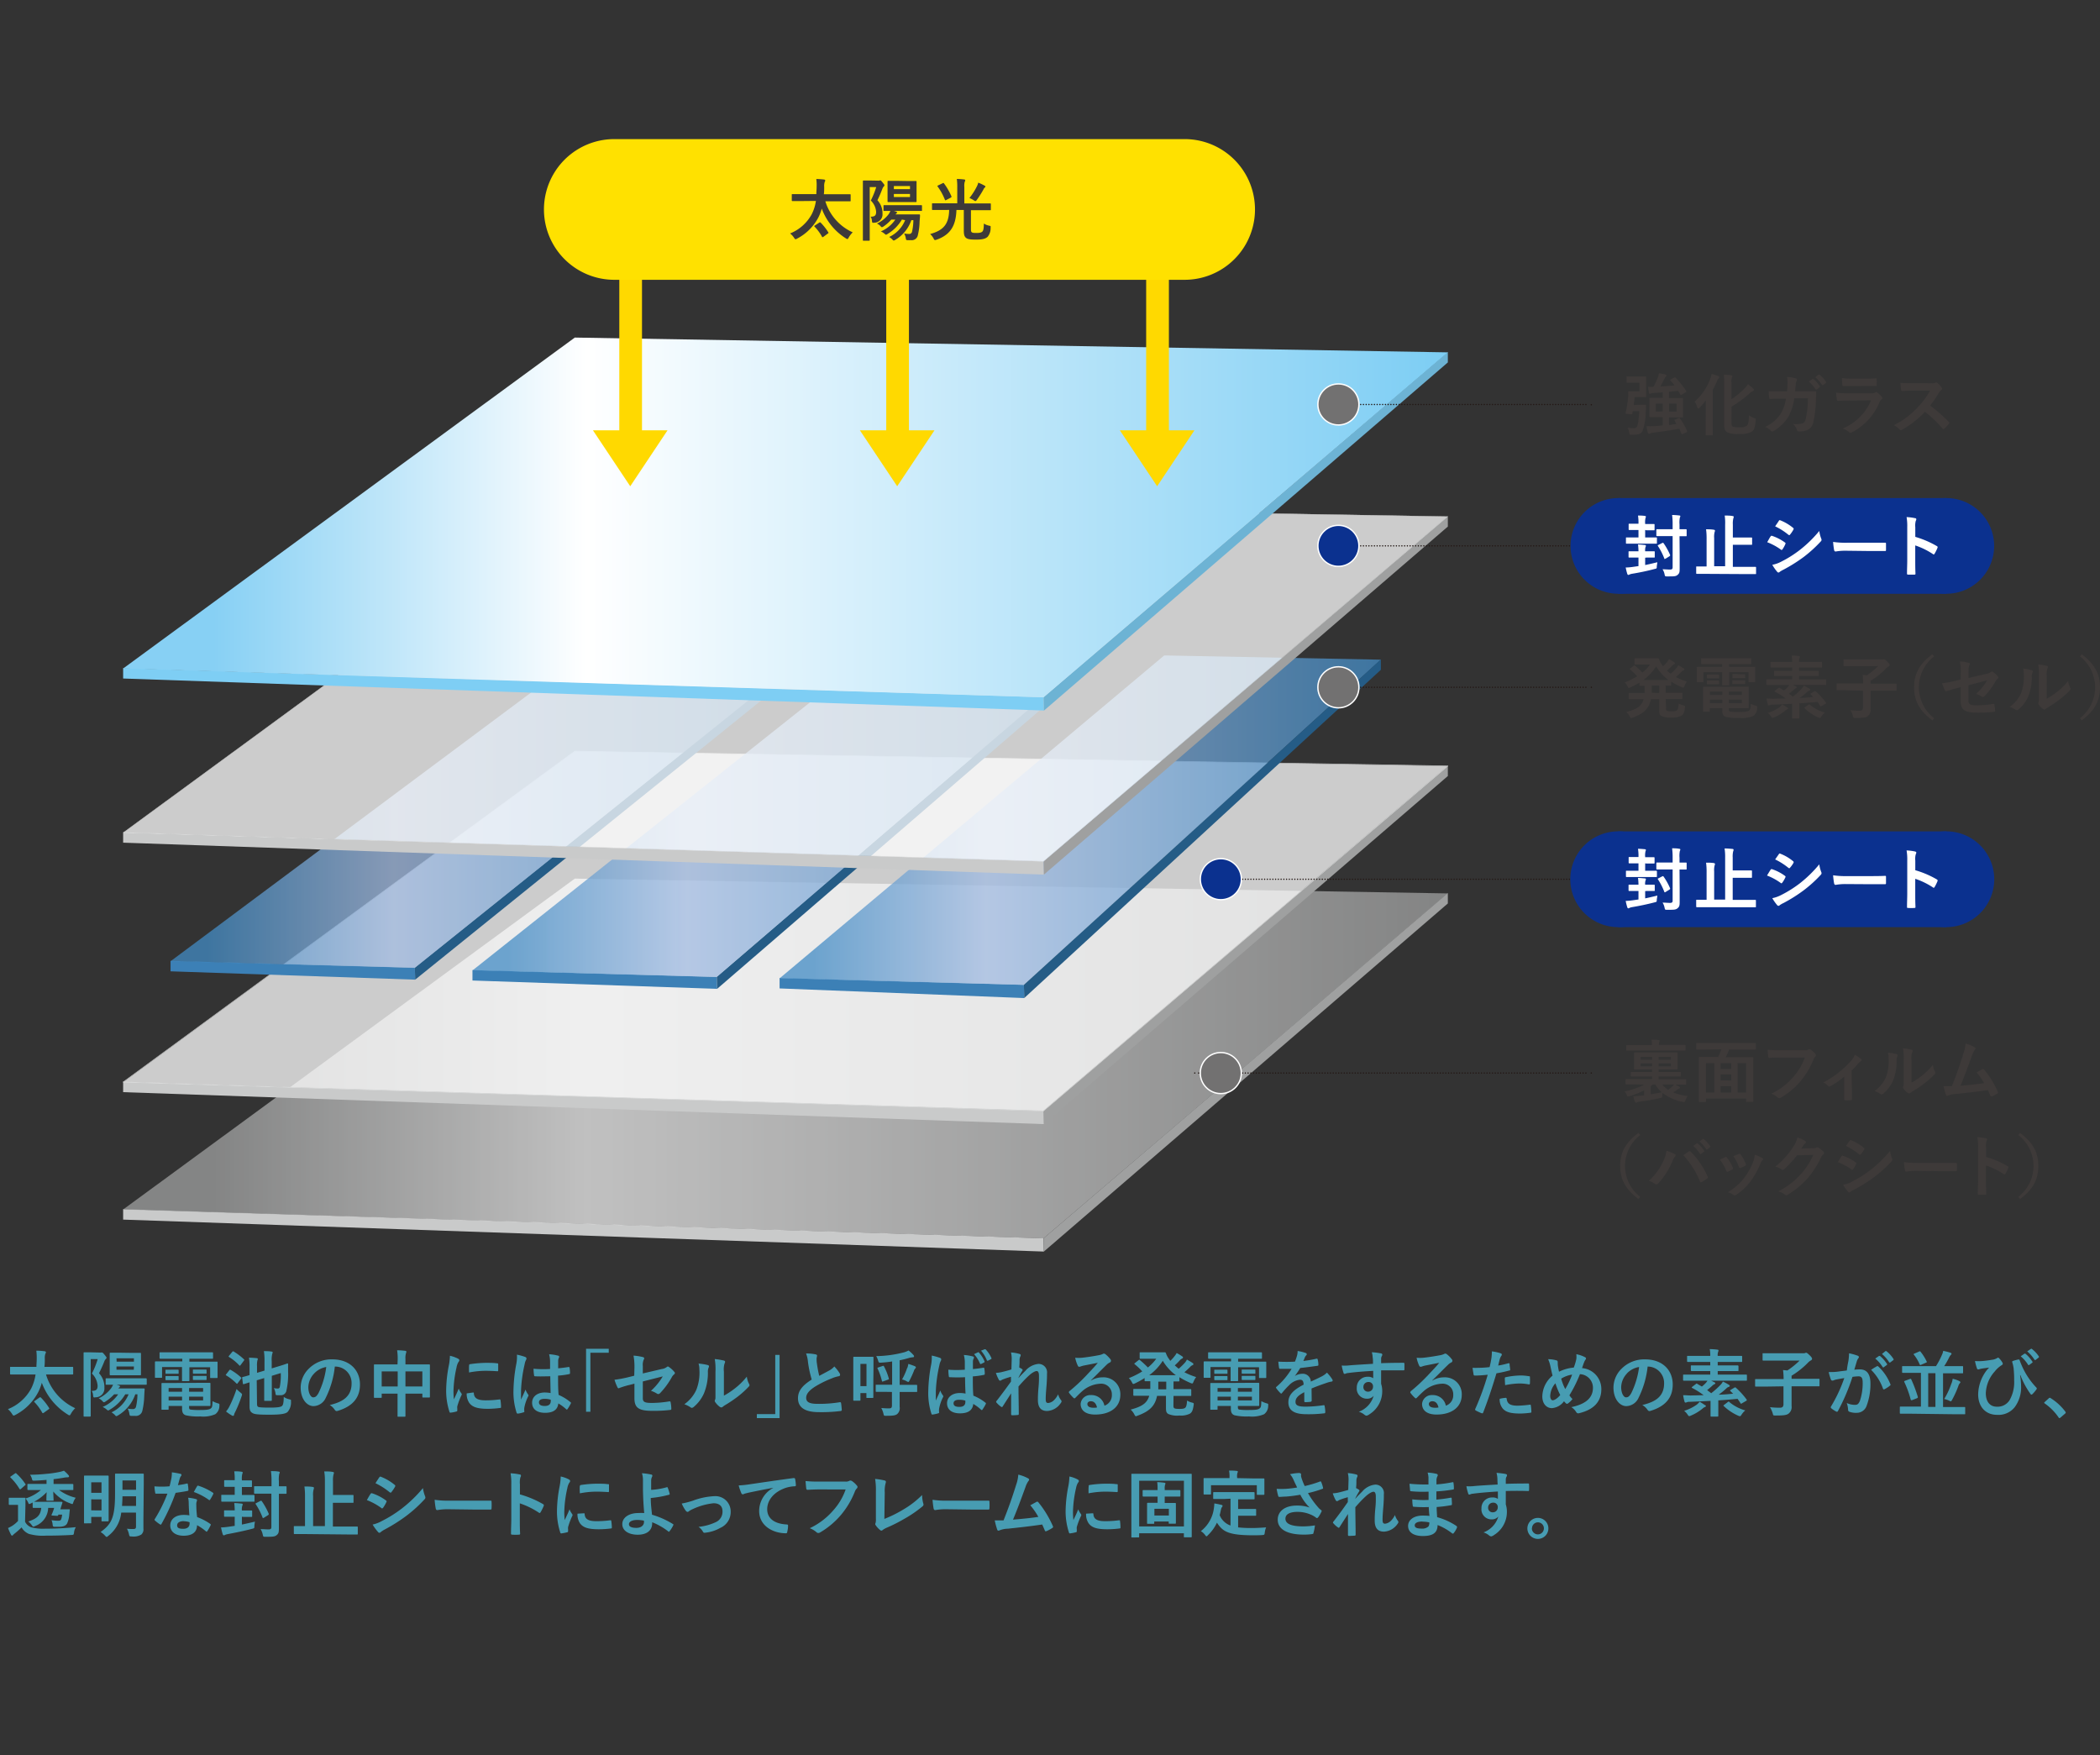 <svg xmlns="http://www.w3.org/2000/svg" xmlns:xlink="http://www.w3.org/1999/xlink" viewBox="0 0 435.9 364.27"><rect x="0" y="0" width="435.9" height="364.27" fill="#333333" stroke="none"/><defs><style>.cls-1,.cls-28,.cls-29,.cls-30,.cls-31,.cls-33,.cls-35{fill:none;}.cls-2{fill:#c9caca;}.cls-3{fill:#9fa0a0;}.cls-4{clip-path:url(#clip-path);}.cls-5{opacity:0.75;}.cls-6{clip-path:url(#clip-path-2);}.cls-7{fill:url(#名称未設定グラデーション_2);}.cls-8{clip-path:url(#clip-path-4);}.cls-9{clip-path:url(#clip-path-5);}.cls-10,.cls-36{fill:#fff;}.cls-10{stroke:#dcdddd;stroke-width:0.14px;}.cls-10,.cls-28,.cls-29,.cls-30,.cls-31,.cls-35{stroke-linejoin:round;}.cls-11{fill:#3c80b6;}.cls-12{clip-path:url(#clip-path-7);}.cls-13{fill:url(#名称未設定グラデーション_5);}.cls-14{fill:#255c86;}.cls-15{clip-path:url(#clip-path-9);}.cls-16{fill:url(#名称未設定グラデーション_5-2);}.cls-17{clip-path:url(#clip-path-11);}.cls-18{fill:url(#名称未設定グラデーション_5-3);}.cls-19{clip-path:url(#clip-path-12);}.cls-20{clip-path:url(#clip-path-13);}.cls-21{fill:#7ecef4;}.cls-22{fill:#6db3d4;}.cls-23{fill:url(#名称未設定グラデーション_7);}.cls-24{fill:#ffd900;}.cls-25{fill:#479cb2;}.cls-26{fill:#3e3a39;}.cls-27{fill:#ffe100;}.cls-28,.cls-29,.cls-30,.cls-31,.cls-35{stroke:#231815;stroke-linecap:round;}.cls-28,.cls-29,.cls-30,.cls-31,.cls-33,.cls-35{stroke-width:0.28px;}.cls-28{stroke-dasharray:0 0.57;}.cls-30{stroke-dasharray:0 0.57;}.cls-31{stroke-dasharray:0 0.57;}.cls-32{fill:#727171;}.cls-33{stroke:#fff;}.cls-34{fill:#0b318f;}.cls-35{stroke-dasharray:0 0.57;}</style><clipPath id="clip-path"><rect class="cls-1" x="25.42" y="35.36" width="275.24" height="224.38"/></clipPath><clipPath id="clip-path-2"><rect class="cls-1" x="25.56" y="182.35" width="274.97" height="74.67"/></clipPath><linearGradient id="名称未設定グラデーション_2" x1="30.96" y1="219.69" x2="297.77" y2="219.69" gradientUnits="userSpaceOnUse"><stop offset="0" stop-color="#9fa0a0"/><stop offset="0.05" stop-color="#9fa0a0"/><stop offset="0.34" stop-color="#efefef"/><stop offset="1" stop-color="#9fa0a0"/><stop offset="1" stop-color="#9fa0a0"/></linearGradient><clipPath id="clip-path-4"><rect class="cls-1" x="25.43" y="155.77" width="275.24" height="74.94"/></clipPath><clipPath id="clip-path-5"><rect class="cls-1" x="25.42" y="155.77" width="275.24" height="74.94"/></clipPath><clipPath id="clip-path-7"><rect class="cls-1" x="161.82" y="136.03" width="124.81" height="68.38"/></clipPath><linearGradient id="名称未設定グラデーション_5" x1="162.8" y1="170.22" x2="285.99" y2="170.22" gradientUnits="userSpaceOnUse"><stop offset="0" stop-color="#428bc4"/><stop offset="0.05" stop-color="#428bc4"/><stop offset="0.34" stop-color="#a3bce2"/><stop offset="1" stop-color="#428bc4"/><stop offset="1" stop-color="#428bc4"/></linearGradient><clipPath id="clip-path-9"><polygon class="cls-1" points="98.07 201.41 148.76 202.77 227.79 134.99 182.83 134.1 98.07 201.41"/></clipPath><linearGradient id="名称未設定グラデーション_5-2" x1="99.06" y1="168.44" x2="227.15" y2="168.44" xlink:href="#名称未設定グラデーション_5"/><clipPath id="clip-path-11"><polygon class="cls-1" points="35.4 199.5 86.09 200.87 170.3 133.37 125.34 132.48 35.4 199.5"/></clipPath><linearGradient id="名称未設定グラデーション_5-3" x1="36.42" y1="166.67" x2="169.64" y2="166.67" xlink:href="#名称未設定グラデーション_5"/><clipPath id="clip-path-12"><polygon class="cls-1" points="25.56 172.8 216.59 178.79 300.53 107.19 119.31 104.13 25.56 172.8"/></clipPath><clipPath id="clip-path-13"><rect class="cls-1" x="25.42" y="103.99" width="275.24" height="74.94"/></clipPath><linearGradient id="名称未設定グラデーション_7" x1="30.96" y1="107.4" x2="297.77" y2="107.4" gradientUnits="userSpaceOnUse"><stop offset="0" stop-color="#87d0f4"/><stop offset="0.05" stop-color="#87d0f4"/><stop offset="0.34" stop-color="#fff"/><stop offset="1" stop-color="#7ecef4"/><stop offset="1" stop-color="#7ecef4"/></linearGradient></defs><g id="レイヤー_2" data-name="レイヤー 2"><g id="レイヤー_1-2" data-name="レイヤー 1"><rect class="cls-1" width="435.9" height="364.27"/><polygon class="cls-2" points="25.56 253.12 216.68 259.75 216.62 257 25.56 250.95 25.56 253.12"/><polygon class="cls-3" points="216.62 257 216.68 259.75 300.53 187.51 300.53 185.35 216.62 257"/><g class="cls-4"><g class="cls-5"><g class="cls-6"><polygon class="cls-7" points="300.53 185.42 119.31 182.35 25.56 251.02 216.59 257.02 300.53 185.42"/></g></g></g><polygon class="cls-2" points="25.56 226.67 216.68 233.3 216.62 230.55 25.56 224.5 25.56 226.67"/><polygon class="cls-3" points="216.62 230.55 216.68 233.3 300.53 161.06 300.53 158.9 216.62 230.55"/><g class="cls-4"><g class="cls-5"><g class="cls-8"><g class="cls-9"><polygon class="cls-10" points="216.59 230.57 25.56 224.58 119.31 155.9 300.53 158.97 216.59 230.57"/></g></g></g></g><polygon class="cls-11" points="212.6 207.14 161.82 205.14 161.82 202.98 212.53 204.39 212.6 207.14"/><g class="cls-4"><g class="cls-5"><g class="cls-12"><polygon class="cls-13" points="241.66 136.03 161.82 203.05 212.51 204.41 286.63 136.91 241.66 136.03"/></g></g></g><polygon class="cls-11" points="148.85 205.23 98.07 203.5 98.07 201.34 148.78 202.75 148.85 205.23"/><polygon class="cls-14" points="227.79 137.09 148.85 205.23 148.78 202.75 227.79 134.92 227.79 137.09"/><g class="cls-4"><g class="cls-5"><g class="cls-15"><polygon class="cls-16" points="98.07 134.1 98.07 134.11 98.07 202.77 98.08 202.78 227.79 202.78 227.79 202.77 227.79 134.1 227.79 134.1 98.07 134.1"/></g></g></g><polygon class="cls-11" points="86.18 203.32 35.4 201.59 35.4 199.43 86.11 200.84 86.18 203.32"/><polygon class="cls-14" points="170.3 135.46 86.18 203.32 86.11 200.84 170.3 133.3 170.3 135.46"/><g class="cls-4"><g class="cls-5"><g class="cls-17"><polygon class="cls-18" points="35.4 200.87 35.41 200.87 170.3 200.87 170.3 200.87 170.3 132.48 35.4 132.48 35.4 200.87"/></g></g></g><polygon class="cls-2" points="25.56 174.89 216.68 181.52 216.62 178.77 25.56 172.73 25.56 174.89"/><polygon class="cls-3" points="216.62 178.77 216.68 181.52 300.53 109.29 300.53 107.12 216.62 178.77"/><g class="cls-5"><g class="cls-19"><g class="cls-20"><polygon class="cls-10" points="300.53 107.19 119.31 104.13 25.56 172.8 216.59 178.79 300.53 107.19"/></g><rect class="cls-1" x="25.43" y="103.99" width="275.24" height="74.94"/></g></g><polygon class="cls-14" points="286.63 139.01 212.6 207.14 212.53 204.39 286.63 136.85 286.63 139.01"/><polygon class="cls-21" points="25.56 140.82 216.68 147.46 216.62 144.71 25.56 138.66 25.56 140.82"/><polygon class="cls-22" points="216.62 144.71 216.68 147.49 300.53 75.22 300.53 73.06 216.62 144.71"/><polygon class="cls-23" points="300.53 73.13 119.31 70.06 25.56 138.74 216.59 144.73 300.53 73.13"/><polygon class="cls-24" points="128.55 35.36 128.55 89.31 123.08 89.31 130.82 100.92 138.56 89.31 133.26 89.31 133.26 35.36 128.55 35.36"/><polygon class="cls-24" points="183.96 35.36 183.96 89.31 178.49 89.31 186.23 100.92 193.97 89.31 188.67 89.31 188.67 35.36 183.96 35.36"/><polygon class="cls-24" points="237.91 35.36 237.91 89.31 232.45 89.31 240.19 100.92 247.93 89.31 242.63 89.31 242.63 35.36 237.91 35.36"/><path class="cls-25" d="M4.18,285.26c-1.37,0-1.84,0-1.93,0s-.16,0-.16-.17v-1.24c0-.15,0-.17.16-.17s.56,0,1.93,0H7.56c0-.51.06-1.05.06-1.62a12.38,12.38,0,0,0-.08-1.74,14.33,14.33,0,0,1,1.71.12c.15,0,.28.1.28.21a.56.56,0,0,1-.11.31,2.76,2.76,0,0,0-.12,1.05c0,.56,0,1.12-.08,1.67H13.1c1.37,0,1.83,0,1.92,0s.17,0,.17.17v1.24c0,.15,0,.17-.17.17s-.55,0-1.92,0H9.55a11.25,11.25,0,0,0,6.06,7,5,5,0,0,0-.87,1.12c-.14.26-.2.36-.32.36a.74.74,0,0,1-.33-.15,13.16,13.16,0,0,1-5.41-6.61,10.23,10.23,0,0,1-.72,1.9,11.18,11.18,0,0,1-4.76,4.77.9.9,0,0,1-.35.14c-.12,0-.19-.09-.34-.33a4.18,4.18,0,0,0-.87-1,9.43,9.43,0,0,0,4.82-4.26,9.49,9.49,0,0,0,.92-2.94Zm4,4.79c.17-.1.2-.07.3,0a12,12,0,0,1,1.7,2.15c.09.14.09.15-.09.29l-1,.72a.43.43,0,0,1-.19.09c-.06,0-.09-.05-.14-.12A10.32,10.32,0,0,0,7.15,291c-.1-.12-.1-.15.09-.27Z"/><path class="cls-25" d="M20.64,280.71a.86.86,0,0,0,.3,0,.46.46,0,0,1,.21,0c.12,0,.19,0,.57.48s.39.48.39.6-.06.18-.15.27a1.25,1.25,0,0,0-.29.45A27,27,0,0,1,20.55,285a4.22,4.22,0,0,1,1.12,3,1.83,1.83,0,0,1-1.83,2c-.46.08-.46.05-.52-.45a1.81,1.81,0,0,0-.29-.88c.89,0,1.23-.23,1.23-1.07a3.92,3.92,0,0,0-1.18-2.53,18,18,0,0,0,1.2-3H18.83v8.53c0,2.08,0,3.16,0,3.25s0,.15-.16.15H17.51c-.15,0-.16,0-.16-.15s0-1.14,0-3.25v-6.5c0-2.12,0-3.17,0-3.28s0-.16.16-.16.45,0,1.19,0ZM26,289.38a9.08,9.08,0,0,1-3.23,3.2.73.73,0,0,1-.33.15c-.09,0-.18-.09-.39-.27a2.82,2.82,0,0,0-.75-.45,7.53,7.53,0,0,0,3.23-2.63h-.84a9.21,9.21,0,0,1-1.76,1.48.81.81,0,0,1-.35.17c-.1,0-.19-.09-.37-.3a2.46,2.46,0,0,0-.74-.51,7,7,0,0,0,2.65-2.17c.13-.21.24-.42.36-.66l-1.38,0c-.16,0-.17,0-.17-.16v-1c0-.15,0-.17.17-.17s.58,0,2,0h4.18c1.43,0,1.92,0,2,0s.18,0,.18.17v1c0,.15,0,.16-.18.16s-.58,0-2,0H24.21l.45.14c.2.06.24.12.24.21a.23.23,0,0,1-.09.18.91.91,0,0,0-.24.24h3.54c1.23,0,1.63,0,1.72,0s.2,0,.2.18c-.05.47-.06,1-.09,1.4a14.82,14.82,0,0,1-.38,3A1.37,1.37,0,0,1,28,293.85a5.62,5.62,0,0,1-.71,0c-.34,0-.36,0-.45-.51a2.61,2.61,0,0,0-.36-1,5.15,5.15,0,0,0,1.05.1.63.63,0,0,0,.7-.48,11.82,11.82,0,0,0,.3-2.58h-.45a8.18,8.18,0,0,1-3.57,4.37.9.9,0,0,1-.36.16c-.1,0-.18-.09-.36-.3a4.37,4.37,0,0,0-.64-.49,7.07,7.07,0,0,0,3.54-3.74Zm1.35-8.6c1.24,0,1.66,0,1.76,0s.15,0,.15.18,0,.44,0,1.26V284c0,.83,0,1.17,0,1.26s0,.17-.15.17-.52,0-1.76,0H24.66c-1.23,0-1.63,0-1.72,0s-.17,0-.17-.17,0-.43,0-1.26v-1.82c0-.82,0-1.17,0-1.26s0-.18.17-.18.49,0,1.72,0Zm-3.14,1.82h3.59v-.69H24.18Zm3.59,1H24.18v.68h3.59Z"/><path class="cls-25" d="M35.3,282c-1.46,0-2,0-2,0s-.18,0-.18-.17v-1c0-.15,0-.17.18-.17s.59,0,2,0H42c1.47,0,2,0,2.06,0s.16,0,.16.17v1c0,.15,0,.17-.16.17s-.59,0-2.06,0H39.31v.6H43c1.38,0,1.86,0,2,0s.16,0,.16.17,0,.36,0,.75v.78c0,1.2,0,1.44,0,1.53s0,.17-.16.17H43.79c-.15,0-.17,0-.17-.17v-2.06H39.31V285c0,1,0,1.41,0,1.5s0,.15-.17.15H37.94c-.15,0-.16,0-.16-.15s0-.54,0-1.5v-1.28H33.64v2.06c0,.15,0,.17-.16.17H32.31c-.14,0-.15,0-.15-.17s0-.33,0-1.53v-.66c0-.51,0-.78,0-.87s0-.17.15-.17.58,0,2,0h3.53V282Zm5.86,5c1.51,0,2.25,0,2.36,0s.16,0,.16.18,0,.39,0,1.37v1.71c0,.87,0,1.28,0,1.37s0,.17-.16.17-.85,0-2.36,0H39.25v.22c0,.41.09.47.28.53a13.29,13.29,0,0,0,2,.09c1.31,0,1.91-.08,2.21-.32s.33-.36.38-1.52a5.29,5.29,0,0,0,1.06.44c.39.1.39.12.36.53a2.14,2.14,0,0,1-.85,1.74,6.3,6.3,0,0,1-3.13.46,11.29,11.29,0,0,1-3-.24c-.47-.16-.77-.48-.77-1.38v-.55H35v.61c0,.15,0,.17-.17.17H33.67c-.13,0-.15,0-.15-.17s0-.46,0-1.38v-2.42c0-.9,0-1.31,0-1.4s0-.18.15-.18.83,0,2.26,0Zm-5.08-2.73c.6,0,.75,0,.84,0s.16,0,.16.14v.6c0,.09,0,.1-.16.1h-2.4c-.16,0-.17,0-.17-.12v-.6c0-.1,0-.12.17-.12s.24,0,.84,0Zm0,1.32c.6,0,.75,0,.84,0s.16,0,.16.14v.57c0,.12,0,.14-.16.14s-.24,0-.84,0h-.72c-.6,0-.75,0-.84,0s-.17,0-.17-.14v-.58c0-.11,0-.13.17-.13s.24,0,.84,0Zm1.71,3.25v-.76H35v.76Zm0,1.81v-.78H35v.78Zm1.46-2.57v.76h2.91v-.76Zm2.91,1.79H39.25v.78h2.91Zm-.33-5.63c.65,0,.8,0,.89,0s.16,0,.16.14v.58c0,.12,0,.14-.16.14s-.24,0-.89,0H41.1c-.65,0-.8,0-.89,0s-.17,0-.17-.15v-.59c0-.1,0-.12.17-.12s.24,0,.89,0Zm0,1.32h.89c.15,0,.16,0,.16.13v.59c0,.1,0,.12-.16.12s-.24,0-.89,0H41.1c-.65,0-.8,0-.89,0s-.17,0-.17-.12v-.6c0-.11,0-.12.17-.12h1.62Z"/><path class="cls-25" d="M47.57,284.42c.13-.17.18-.18.31-.11A11.43,11.43,0,0,1,50,285.85c.08.06.11.1.11.15a.33.33,0,0,1-.09.16l-.67.89c-.12.16-.16.19-.28.07a10.14,10.14,0,0,0-2.1-1.65c-.06-.05-.1-.08-.1-.12s0-.08.08-.13Zm.09,7.39a26.22,26.22,0,0,0,1.44-3.53,6.84,6.84,0,0,0,.83.75c.22.18.31.26.31.39a1.17,1.17,0,0,1-.09.35,26.76,26.76,0,0,1-1.35,3.32,2.22,2.22,0,0,0-.23.58c0,.11-.09.18-.19.18a.43.43,0,0,1-.27-.09,8.28,8.28,0,0,1-1.19-.82A5,5,0,0,0,47.66,291.81Zm.55-11.24c.14-.15.18-.13.3-.07a12.73,12.73,0,0,1,2.11,1.6c.06.06.09.09.09.12a.33.33,0,0,1-.09.18l-.68.91c-.12.16-.15.18-.27.07a10.31,10.31,0,0,0-2.12-1.74c-.13-.09-.13-.11,0-.27Zm5.14,10.77c0,.4.09.56.23.64s.64.16,2.43.16,2.34-.15,2.55-.37.32-.64.34-1.85a3.43,3.43,0,0,0,1.14.49c.37.09.39.09.36.47a3,3,0,0,1-.72,2.18c-.45.36-1.31.55-3.73.55s-3.11-.09-3.52-.33-.63-.52-.63-1.39v-5l-1.2.38c-.15,0-.18,0-.19-.15l-.14-1.16c0-.15,0-.15.17-.19s.49-.11,1.36-.38v-1.67a11.72,11.72,0,0,0-.12-1.94c.51,0,1.13.05,1.57.09.19,0,.27.11.27.17a.84.84,0,0,1-.08.27,4.42,4.42,0,0,0-.09,1.26v1.35l1.55-.46V282.6a13,13,0,0,0-.12-2.18c.57,0,1.08,0,1.56.09.15,0,.26.08.26.15a1,1,0,0,1-.09.33,5.14,5.14,0,0,0-.11,1.51V284l1.25-.38c1.44-.42,1.92-.63,2-.64s.15,0,.15.13l0,1.52a15.31,15.31,0,0,1-.39,4.16,1.17,1.17,0,0,1-1.25.77,4.57,4.57,0,0,1-.63,0c-.28,0-.3,0-.36-.48a3.08,3.08,0,0,0-.34-1,4,4,0,0,0,.75.1c.3,0,.4-.06.49-.31a12.43,12.43,0,0,0,.21-2.9l-1.86.57v2.73c0,1.48,0,2.21,0,2.3s0,.17-.18.17H55c-.15,0-.16,0-.16-.17s0-.82,0-2.3v-2.26l-1.55.46Z"/><path class="cls-25" d="M69.5,283.62a19,19,0,0,1-1.88,6.48,2.87,2.87,0,0,1-2.55,1.73c-1.33,0-2.66-1.42-2.66-3.87a5.52,5.52,0,0,1,1.69-3.9A6.61,6.61,0,0,1,69,282.13c3.6,0,5.72,2.23,5.72,5.22,0,2.79-1.58,4.55-4.63,5.47-.31.09-.45,0-.64-.27a3.24,3.24,0,0,0-1-.95c2.53-.6,4.53-1.65,4.53-4.49a3.41,3.41,0,0,0-3.36-3.49Zm-4.31,1.46A4.29,4.29,0,0,0,64,287.86c0,1.38.56,2.15,1,2.15s.73-.2,1.13-.92a17.07,17.07,0,0,0,1.59-5.38A4.47,4.47,0,0,0,65.19,285.08Z"/><path class="cls-25" d="M82.55,282.16a11.24,11.24,0,0,0-.12-1.92c.55,0,1.16.05,1.67.11.13,0,.25.07.25.18a.78.78,0,0,1-.07.3,3.42,3.42,0,0,0-.12,1.21v1.13h2.91c1.44,0,1.94,0,2,0s.17,0,.17.17,0,.55,0,1.86v1.74c0,2.41,0,2.84,0,2.93s0,.17-.17.17H87.84c-.15,0-.17,0-.17-.17v-.63H84.16v1.85c0,1.79,0,2.7,0,2.78s0,.16-.17.16H82.68c-.15,0-.16,0-.16-.16s0-1,0-2.75v-1.88H79.23v.69c0,.17,0,.18-.17.18H77.79c-.16,0-.17,0-.17-.18s0-.54,0-2.94v-1.55c0-1.53,0-2,0-2.1s0-.17.17-.17.6,0,2,0h2.72Zm-3.32,5.59h3.32v-3.12H79.23Zm4.93-3.12v3.12h3.51v-3.12Z"/><path class="cls-25" d="M95,281.94c.25.13.34.22.34.36s0,.15-.22.45a3.4,3.4,0,0,0-.36,1.07,24.35,24.35,0,0,0-.63,4.85,14.55,14.55,0,0,0,.09,1.76c.31-.69.58-1.19,1-2.24a3.82,3.82,0,0,0,.52.95.5.5,0,0,1,.11.22.36.36,0,0,1-.08.24,14.7,14.7,0,0,0-.85,2.27,1.7,1.7,0,0,0,0,.47c0,.18,0,.3,0,.42s-.06.16-.19.19a6.7,6.7,0,0,1-1.23.24c-.11,0-.17-.06-.2-.16a14.1,14.1,0,0,1-.69-4.48,28.29,28.29,0,0,1,.51-4.93,11.72,11.72,0,0,0,.27-2.24A6.81,6.81,0,0,1,95,281.94ZM98.21,289c.12,0,.15.06.15.22.09,1,.82,1.41,2.45,1.41a21.49,21.49,0,0,0,2.87-.19c.15,0,.18,0,.21.19A10.34,10.34,0,0,1,104,292c0,.18,0,.19-.25.22a20.42,20.42,0,0,1-2.45.17c-2.22,0-3.26-.36-3.91-1.25a3.35,3.35,0,0,1-.52-1.95Zm-.84-5.62c0-.18.06-.23.21-.26a24.92,24.92,0,0,1,3.26-.27c.9,0,1.6,0,2.23.09.31,0,.34.05.34.2,0,.45,0,.85,0,1.27,0,.14-.06.2-.19.18-.9-.06-1.69-.09-2.45-.09a18,18,0,0,0-3.41.35C97.34,284,97.34,283.65,97.37,283.4Z"/><path class="cls-25" d="M109.06,281.64c.16.09.22.18.22.3a.77.77,0,0,1-.1.33,2.72,2.72,0,0,0-.27.83,29.64,29.64,0,0,0-.76,5.47c0,.6,0,1.29,0,1.92.3-.69.62-1.34.93-2.09a4,4,0,0,0,.53,1,.3.3,0,0,1,.09.21.45.45,0,0,1-.09.24,8.77,8.77,0,0,0-.77,2.28,2.62,2.62,0,0,0,0,.8c0,.1,0,.15-.18.19a6.1,6.1,0,0,1-1.13.26c-.17,0-.23,0-.3-.18a14,14,0,0,1-.65-4.58,32.32,32.32,0,0,1,.62-5.7,7.85,7.85,0,0,0,.1-1.77A11.9,11.9,0,0,1,109.06,281.64Zm5.16,4c-1,0-2.07.06-3.09,0-.2,0-.26-.05-.27-.2a9.16,9.16,0,0,1-.11-1.37,21.83,21.83,0,0,0,3.43.05c0-.54,0-1,0-1.58a6.19,6.19,0,0,0-.2-1.47,8.21,8.21,0,0,1,1.82.28c.16,0,.27.12.27.26a.63.63,0,0,1-.09.25,1.59,1.59,0,0,0-.12.53c0,.51,0,.9,0,1.59.7-.06,1.49-.16,2.13-.27.18,0,.21,0,.24.18a6,6,0,0,1,.09,1.07c0,.13-.06.21-.16.22a16.25,16.25,0,0,1-2.32.32c0,1.68,0,2.73.11,4A9.9,9.9,0,0,1,118.4,291c.14.09.15.13.08.3a9.59,9.59,0,0,1-.69,1.16c-.05.06-.09.09-.14.09a.19.19,0,0,1-.13-.08,9.43,9.43,0,0,0-1.63-1.2c-.12,1.26-1,1.95-2.75,1.95s-2.69-.81-2.69-2.1,1.12-2.12,2.63-2.12a6.89,6.89,0,0,1,1.21.12C114.26,287.93,114.24,286.84,114.22,285.65ZM113,290.32c-.71,0-1.13.26-1.13.72s.33.76,1.22.76,1.23-.44,1.23-1c0-.11,0-.18,0-.3A4.26,4.26,0,0,0,113,290.32Z"/><path class="cls-25" d="M126.36,279.93v.82h-3.81V293h-.9V279.93Z"/><path class="cls-25" d="M131.69,284a12.66,12.66,0,0,0-.19-2.65,11.08,11.08,0,0,1,1.93.3c.2.05.29.14.29.27a.48.48,0,0,1-.09.24,2.67,2.67,0,0,0-.2,1.34v1.55l3.93-.92a2.09,2.09,0,0,0,1.06-.43.37.37,0,0,1,.21-.09.3.3,0,0,1,.21.09,5.39,5.39,0,0,1,1.11,1,.4.4,0,0,1,.14.27.41.41,0,0,1-.2.3,1.88,1.88,0,0,0-.46.59,16.2,16.2,0,0,1-2.39,3.25.63.63,0,0,1-.39.22.53.53,0,0,1-.29-.1,4.9,4.9,0,0,0-1.24-.57,12.9,12.9,0,0,0,2.45-3l-4.14,1.05v3.41c0,.8.27,1.05,1.9,1.05a22.55,22.55,0,0,0,3.63-.33c.21,0,.23.08.26.3a7.81,7.81,0,0,1,.13,1.27c0,.15-.09.21-.31.22a28.54,28.54,0,0,1-3.59.18c-2.87,0-3.76-.61-3.76-2.64v-3l-1,.26a16.45,16.45,0,0,0-2.12.64.54.54,0,0,1-.18.06c-.1,0-.16-.07-.24-.24a10.38,10.38,0,0,1-.6-1.53,23.81,23.81,0,0,0,2.82-.52l1.28-.32Z"/><path class="cls-25" d="M146.92,283.31c.26.07.29.25.2.46a2.1,2.1,0,0,0-.18,1,11.15,11.15,0,0,1-.82,4.42A7.79,7.79,0,0,1,144,292a.67.67,0,0,1-.39.19.5.5,0,0,1-.29-.12,5.56,5.56,0,0,0-1.27-.63,7.42,7.42,0,0,0,2.49-3,9.72,9.72,0,0,0,.63-4.25A4,4,0,0,0,145,283,11.54,11.54,0,0,1,146.92,283.31Zm3.34,6.35a15.81,15.81,0,0,0,2.13-1.39,14.66,14.66,0,0,0,2.63-2.56,4.26,4.26,0,0,0,.47,1.52.85.85,0,0,1,.09.25c0,.11-.06.21-.23.38a19,19,0,0,1-2.22,2,27,27,0,0,1-2.68,1.8,3.34,3.34,0,0,0-.43.32.52.52,0,0,1-.3.12.71.71,0,0,1-.32-.12,4.35,4.35,0,0,1-.9-.92.64.64,0,0,1-.14-.32.52.52,0,0,1,.06-.22c.11-.2.09-.38.09-1.14v-4.71a12,12,0,0,0-.15-2.61,14.45,14.45,0,0,1,1.88.31c.2.05.27.14.27.26a.9.9,0,0,1-.12.38,4.25,4.25,0,0,0-.13,1.66Z"/><path class="cls-25" d="M157.1,294.32v-.83h3.82V281.2h.9v13.12Z"/><path class="cls-25" d="M169.33,281.1q.27.06.27.24c0,.21-.1.42-.1.63s0,.66.07,1a23.19,23.19,0,0,0,.48,2.58l2.13-1.14a3.76,3.76,0,0,0,1-.81,7.81,7.81,0,0,1,1.1,1.41.6.6,0,0,1,.1.32c0,.15-.09.27-.3.3a6.6,6.6,0,0,0-1.44.45,21.11,21.11,0,0,0-3.53,1.75c-1.31.86-1.77,1.57-1.77,2.27,0,.89.66,1.26,2.39,1.26a26.37,26.37,0,0,0,4.58-.34c.16,0,.24,0,.27.18.07.41.12,1,.15,1.4,0,.16-.09.24-.27.25a32.12,32.12,0,0,1-4.48.23c-2.84,0-4.34-.93-4.34-2.89,0-1.66,1.1-2.76,2.85-3.87a22.88,22.88,0,0,1-.78-3.67,6.46,6.46,0,0,0-.39-1.74A8.47,8.47,0,0,1,169.33,281.1Z"/><path class="cls-25" d="M181.28,286.52c0,2.83,0,3.37,0,3.46s0,.16-.18.16H180c-.15,0-.16,0-.16-.16v-.86H178.6v1.41c0,.15,0,.17-.15.17h-1.16c-.15,0-.17,0-.17-.17s0-.66,0-3.66v-2.3c0-2.13,0-2.71,0-2.81s0-.17.17-.17.4,0,1.35,0h1.14c1,0,1.26,0,1.35,0s.18,0,.18.17,0,.64,0,2.36Zm-2.68-3.45v4.61h1.26v-4.61Zm5.34,5.8c-1.42,0-1.93,0-2,0s-.17,0-.17-.17v-1.14c0-.15,0-.17.17-.17s.6,0,2,0h1.24v-4.83a23,23,0,0,1-2.36.25c-.39,0-.41,0-.53-.36a3.64,3.64,0,0,0-.42-1,23.89,23.89,0,0,0,5.65-.75,4.36,4.36,0,0,0,1.07-.42,7,7,0,0,1,1,.93.44.44,0,0,1,.14.3c0,.09-.08.18-.24.18a3.93,3.93,0,0,0-.75.13c-.6.18-1.28.35-2,.5v5.09h1.47c1.44,0,1.94,0,2,0s.17,0,.17.17v1.14c0,.15,0,.17-.17.17s-.59,0-2,0h-1.47v.69c0,.91,0,1.74,0,2.4a1.61,1.61,0,0,1-.51,1.5c-.39.3-.87.35-2.28.36-.47,0-.47,0-.57-.45a5,5,0,0,0-.45-1.17,15.59,15.59,0,0,0,1.58.08c.46,0,.63-.12.63-.59v-2.82Zm-.6-2.18c-.21.07-.24.07-.28-.09a12.9,12.9,0,0,0-.9-2.56c-.08-.15,0-.18.15-.24l.9-.3c.19-.06.21-.06.28.09a11.72,11.72,0,0,1,1,2.5c.05.15,0,.19-.18.25Zm5-2.78a4.73,4.73,0,0,0,.2-.84c.51.15,1,.33,1.32.46.16.08.25.14.25.24a.33.33,0,0,1-.13.26,1,1,0,0,0-.27.48c-.21.52-.5,1.2-.89,1.95-.12.24-.18.35-.28.35a.89.89,0,0,1-.36-.15,3.27,3.27,0,0,0-.94-.36A13.47,13.47,0,0,0,188.3,283.91Z"/><path class="cls-25" d="M195.15,281.83c.16.09.22.18.22.3a.81.81,0,0,1-.1.34,2.73,2.73,0,0,0-.27.82,29.43,29.43,0,0,0-.75,5.47c0,.6,0,1.29,0,1.92.3-.69.62-1.33.93-2.09a3.59,3.59,0,0,0,.53,1,.35.35,0,0,1,.09.21.42.42,0,0,1-.09.24,8.8,8.8,0,0,0-.77,2.29,2.55,2.55,0,0,0,0,.79c0,.11-.05.15-.18.2a6.85,6.85,0,0,1-1.13.25c-.17.05-.23,0-.3-.18a13.86,13.86,0,0,1-.65-4.56,32.4,32.4,0,0,1,.62-5.71,7.94,7.94,0,0,0,.1-1.78A11.51,11.51,0,0,1,195.15,281.83Zm5.17,4a29.13,29.13,0,0,1-3.1,0c-.19,0-.25,0-.27-.19a9.47,9.47,0,0,1-.1-1.37,21.68,21.68,0,0,0,3.42,0c0-.54,0-1,0-1.57a6.2,6.2,0,0,0-.2-1.48,8.73,8.73,0,0,1,1.82.29c.16,0,.27.12.27.25s0,.12-.09.26a1.54,1.54,0,0,0-.12.53c0,.51,0,.9,0,1.59.7-.06,1.49-.17,2.13-.27.18-.05.21,0,.24.18a6,6,0,0,1,.09,1.06c0,.14-.06.22-.16.23a16.25,16.25,0,0,1-2.32.32c0,1.68,0,2.73.11,4a9.73,9.73,0,0,1,2.49,1.44c.14.09.15.14.08.31a8.75,8.75,0,0,1-.69,1.15c0,.06-.09.09-.14.09a.21.21,0,0,1-.13-.07,8.61,8.61,0,0,0-1.63-1.2c-.12,1.26-1,1.95-2.75,1.95s-2.69-.81-2.69-2.1,1.12-2.12,2.63-2.12a6,6,0,0,1,1.21.12C200.35,288.13,200.33,287,200.32,285.85ZM199,290.52c-.63,0-1.07.25-1.07.72s.33.75,1.22.75,1.23-.43,1.23-1c0-.1,0-.18,0-.3A4.17,4.17,0,0,0,199,290.52Zm4-9.86a.16.16,0,0,1,.21.06,7,7,0,0,1,1.16,1.82c0,.11,0,.17-.09.23l-.62.31c-.12.06-.19,0-.25-.09a7.15,7.15,0,0,0-1.22-1.95Zm1.41-.64c.09,0,.14,0,.21.06a6.34,6.34,0,0,1,1.16,1.75.17.17,0,0,1-.09.26l-.6.3c-.14.06-.2,0-.24-.07a7.06,7.06,0,0,0-1.22-2Z"/><path class="cls-25" d="M210,282.15a5.51,5.51,0,0,0-.15-1.46,8.42,8.42,0,0,1,1.71.29c.24.06.31.15.31.3a.56.56,0,0,1-.1.28,1.76,1.76,0,0,0-.14.74c0,.5,0,.81-.07,1.5.21.11.42.23.57.33a.28.28,0,0,1,.14.21.37.37,0,0,1-.08.17,14,14,0,0,0-.78,1.43V286c.48-.54.81-.89,1.4-1.46a4.12,4.12,0,0,1,2.72-1.47,1.76,1.76,0,0,1,1.8,2c0,.44,0,1.35-.12,2.73s-.15,2.06-.15,2.53c0,.75.18.85.55.85a2,2,0,0,0,1.12-.54,4,4,0,0,0,.9-1.26,3.71,3.71,0,0,0,.55,1.13.52.52,0,0,1,.17.34.43.43,0,0,1-.11.26,3.62,3.62,0,0,1-2.88,1.73c-1.29,0-1.92-.74-1.92-2.3,0-.41,0-1.25.12-2.53s.1-1.81.1-2.46-.16-1-.47-1-.94.31-1.68,1-1.32,1.31-2.1,2.21c0,1.9.06,4.06.06,5.7a.19.19,0,0,1-.21.21,11.37,11.37,0,0,1-1.17.06c-.15,0-.21-.08-.21-.26,0-1.36,0-2.94,0-4.29l-1.74,2.7c-.06.11-.11.15-.17.15a.53.53,0,0,1-.18-.07,4.88,4.88,0,0,1-.93-.85c-.06-.06-.09-.1-.09-.16a.4.4,0,0,1,.14-.26c1.24-1.59,2-2.66,2.94-3.95,0-.37,0-.66,0-1a15.31,15.31,0,0,0-1.81.6c-.13.06-.28.21-.43.21a.36.36,0,0,1-.3-.24,7.56,7.56,0,0,1-.59-1.38,6.9,6.9,0,0,0,1.1-.14c.51-.12,1.35-.33,2.12-.57Z"/><path class="cls-25" d="M226.43,286.54a4.54,4.54,0,0,1,2.39-.68,3.49,3.49,0,0,1,3.73,3.61c0,2.51-2,4.11-5.24,4.11-1.9,0-3-.81-3-2.21a2,2,0,0,1,2.12-1.83,2.73,2.73,0,0,1,2.82,2.2,2.28,2.28,0,0,0,1.54-2.29,2.2,2.2,0,0,0-2.36-2.27,6.12,6.12,0,0,0-3.85,1.6c-.44.39-.86.82-1.31,1.27-.1.11-.18.17-.25.17a.39.39,0,0,1-.23-.14,7.28,7.28,0,0,1-.88-1c-.09-.12-.05-.23.07-.35a36.84,36.84,0,0,0,3.56-3.32c.93-1,1.64-1.71,2.33-2.57l-2.9.57a5.77,5.77,0,0,0-.63.18,1.22,1.22,0,0,1-.3.08.34.34,0,0,1-.33-.26,6.94,6.94,0,0,1-.53-1.62,7.28,7.28,0,0,0,1.4,0c.92-.09,2.24-.29,3.41-.51a3.89,3.89,0,0,0,.83-.23.85.85,0,0,1,.28-.12.59.59,0,0,1,.35.12,6.32,6.32,0,0,1,1,1,.54.54,0,0,1,.16.37.4.4,0,0,1-.25.36,2.35,2.35,0,0,0-.67.48c-1.09,1.06-2.1,2.11-3.24,3.21Zm0,4.28c-.44,0-.72.25-.72.57,0,.47.4.78,1.3.78a3,3,0,0,0,.7-.06C227.53,291.29,227.08,290.82,226.45,290.82Z"/><path class="cls-25" d="M243.57,291.74c0,.28.05.43.17.52s.42.15,1.09.15,1-.07,1.19-.24.32-.52.38-1.5a3.32,3.32,0,0,0,1,.42c.4.1.43.12.37.51-.15,1.07-.34,1.52-.79,1.8a4.13,4.13,0,0,1-2.17.38,4.59,4.59,0,0,1-2.33-.33c-.37-.26-.46-.51-.46-1.26v-2.48h-1.85c-.42,2.09-1.58,3.21-4.06,4.11a1.23,1.23,0,0,1-.33.11c-.12,0-.18-.11-.33-.38a3.35,3.35,0,0,0-.76-1c2.34-.62,3.42-1.33,3.86-2.87h-1.13c-1.43,0-1.92,0-2,0s-.18,0-.18-.17v-1.08c0-.15,0-.17.18-.17s.58,0,2,0h1.35c0-.33,0-.69,0-1.09v-.51l-1,0c-.17,0-.18,0-.18-.17V286a17.75,17.75,0,0,1-2,1.11.91.91,0,0,1-.34.12c-.12,0-.18-.12-.32-.39a3.24,3.24,0,0,0-.61-.82,17.58,17.58,0,0,0,2.78-1.39,12.79,12.79,0,0,0-1.52-1.45q-.12-.09-.12-.15s0-.08.12-.14l.75-.6c.13-.11.17-.14.3,0a21.68,21.68,0,0,1,1.64,1.52A9.14,9.14,0,0,0,240,282h-1.68c-1.13,0-1.49,0-1.58,0s-.18,0-.18-.17v-1c0-.15,0-.17.18-.17s.45,0,1.58,0h2.07c.84,0,1.26,0,1.37,0s.18,0,.25.18a4.48,4.48,0,0,0,.7,1.29,2.82,2.82,0,0,0,.21.31,7.84,7.84,0,0,0,.9-1,3.82,3.82,0,0,0,.42-.63,11.94,11.94,0,0,1,1.15.69c.14.09.17.17.17.24s-.06.17-.2.23a1.4,1.4,0,0,0-.51.41,14.17,14.17,0,0,1-1,1c.27.24.54.48.82.69a14.05,14.05,0,0,0,1.28-1.25,3,3,0,0,0,.42-.65c.44.25.83.47,1.17.7.14.09.18.16.18.25a.24.24,0,0,1-.19.21,1.45,1.45,0,0,0-.53.41c-.33.33-.72.69-1.15,1.06a14.54,14.54,0,0,0,2.44,1,4.34,4.34,0,0,0-.54.94c-.12.29-.16.39-.28.39a1,1,0,0,1-.35-.1,16.53,16.53,0,0,1-2.31-1.2v.7c0,.15,0,.17-.17.17l-1.05,0v1.6h1.52c1.44,0,1.92,0,2,0s.16,0,.16.17v1.08c0,.15,0,.17-.16.17s-.59,0-2,0h-1.52Zm.51-6.32a10.21,10.21,0,0,1-2.72-3,11.2,11.2,0,0,1-2.82,3Zm-2,2.93v-1.6h-1.65v.51c0,.39,0,.75,0,1.09Z"/><path class="cls-25" d="M253,282c-1.46,0-2,0-2.05,0s-.18,0-.18-.17v-1c0-.15,0-.17.18-.17s.59,0,2.05,0h6.73c1.47,0,2,0,2.06,0s.16,0,.16.17v1c0,.15,0,.17-.16.17s-.59,0-2.06,0H257v.6h3.68c1.38,0,1.86,0,2,0s.16,0,.16.17,0,.36,0,.75v.78c0,1.2,0,1.44,0,1.53s0,.17-.16.17h-1.17c-.15,0-.17,0-.17-.17v-2.06H257V285c0,1,0,1.41,0,1.5s0,.15-.17.15h-1.23c-.15,0-.16,0-.16-.15s0-.54,0-1.5v-1.28h-4.17v2.06c0,.15,0,.17-.16.17H250c-.14,0-.15,0-.15-.17s0-.33,0-1.53v-.66c0-.51,0-.78,0-.87s0-.17.15-.17.58,0,2,0h3.53V282Zm5.86,5c1.51,0,2.25,0,2.36,0s.16,0,.16.18,0,.39,0,1.37v1.71c0,.87,0,1.28,0,1.37s0,.17-.16.17-.85,0-2.36,0h-1.91v.22c0,.41.09.47.28.53a13.29,13.29,0,0,0,2,.09c1.31,0,1.91-.08,2.21-.32s.33-.36.38-1.52a5.29,5.29,0,0,0,1.06.44c.39.1.39.12.36.53a2.14,2.14,0,0,1-.85,1.74,6.3,6.3,0,0,1-3.13.46,11.34,11.34,0,0,1-3-.24c-.47-.16-.77-.48-.77-1.38v-.55h-2.76v.61c0,.15,0,.17-.17.17h-1.19c-.13,0-.15,0-.15-.17s0-.46,0-1.38v-2.42c0-.9,0-1.31,0-1.4s0-.18.15-.18.83,0,2.26,0Zm-5.08-2.73c.6,0,.75,0,.84,0s.17,0,.17.14v.6c0,.09,0,.1-.17.1h-2.4c-.15,0-.17,0-.17-.12v-.6c0-.1,0-.12.17-.12s.24,0,.84,0Zm0,1.32c.6,0,.75,0,.84,0s.17,0,.17.14v.57c0,.12,0,.14-.17.14s-.24,0-.84,0h-.72c-.6,0-.75,0-.84,0s-.17,0-.17-.14v-.58c0-.11,0-.13.17-.13s.24,0,.84,0Zm1.71,3.25v-.76h-2.76v.76Zm0,1.81v-.78h-2.76v.78Zm1.46-2.57v.76h2.91v-.76Zm2.91,1.79h-2.91v.78h2.91Zm-.33-5.63c.65,0,.8,0,.89,0s.16,0,.16.14v.58c0,.12,0,.14-.16.14s-.24,0-.89,0h-.73c-.65,0-.8,0-.89,0s-.17,0-.17-.15v-.59c0-.1,0-.12.17-.12s.24,0,.89,0Zm0,1.32h.89c.15,0,.16,0,.16.13v.59c0,.1,0,.12-.16.12s-.24,0-.89,0h-.73c-.65,0-.8,0-.89,0s-.17,0-.17-.12v-.6c0-.11,0-.12.17-.12h1.62Z"/><path class="cls-25" d="M272.27,290.67c0,.16-.09.24-.28.27a8.46,8.46,0,0,1-1.07.07c-.13,0-.19-.09-.19-.24,0-.54,0-1.29,0-1.83-1.34.69-1.82,1.28-1.82,2s.51,1,2.09,1a26.36,26.36,0,0,0,3.74-.3c.14,0,.2,0,.21.16a6.35,6.35,0,0,1,.14,1.23c0,.18-.05.29-.17.29a27.54,27.54,0,0,1-3.72.19c-2.47,0-3.77-.73-3.77-2.48,0-1.44.9-2.49,3.17-3.66-.05-.77-.23-1.07-.91-1a3.64,3.64,0,0,0-2.07,1.08,19.34,19.34,0,0,0-1.5,1.64c-.08.09-.12.14-.18.14s-.11-.05-.17-.11a7.07,7.07,0,0,1-.85-1,.22.22,0,0,1-.06-.14c0-.06,0-.1.1-.16a15.19,15.19,0,0,0,3.14-3.73c-.7,0-1.52,0-2.4,0-.14,0-.18-.08-.21-.24s-.11-.8-.15-1.25a33.09,33.09,0,0,0,3.45,0,10.82,10.82,0,0,0,.45-1.3,3.58,3.58,0,0,0,.11-.91,9.07,9.07,0,0,1,1.71.42.26.26,0,0,1,.18.25.3.3,0,0,1-.1.23,1.19,1.19,0,0,0-.26.36c-.09.21-.16.4-.34.81a25.54,25.54,0,0,0,2.73-.47c.17,0,.21,0,.24.15a4.62,4.62,0,0,1,.15,1.09c0,.15,0,.21-.25.24-1.13.16-2.42.33-3.52.45a17.56,17.56,0,0,1-1.13,1.67l0,0a2.93,2.93,0,0,1,1.5-.47,1.66,1.66,0,0,1,1.83,1.62c.59-.27,1.45-.66,2.21-1.05a4.34,4.34,0,0,0,1.14-.81,9.79,9.79,0,0,1,1.06,1.32.61.61,0,0,1,.12.33c0,.12-.08.18-.23.21a4.77,4.77,0,0,0-.92.23c-1,.34-1.95.67-3.23,1.2Z"/><path class="cls-25" d="M284.93,281.74a4.77,4.77,0,0,0-.18-1.09,13.27,13.27,0,0,1,1.76.21c.26,0,.42.15.42.28a.63.63,0,0,1-.13.35,1.42,1.42,0,0,0-.12.43c0,.2,0,.4,0,1,1.62-.06,3.17-.08,4.61-.08.18,0,.21,0,.23.23,0,.37,0,.76,0,1.14,0,.16-.08.21-.26.19-1.56,0-3,0-4.58,0,0,.92,0,1.88,0,2.8a4.66,4.66,0,0,1,.23,1.49,5.61,5.61,0,0,1-2.68,4.85,1.46,1.46,0,0,1-.58.28.82.82,0,0,1-.45-.22,3.26,3.26,0,0,0-1.15-.6,5,5,0,0,0,3.08-3.31,1.71,1.71,0,0,1-1.41.6,2.08,2.08,0,0,1-2.09-2.3,2.2,2.2,0,0,1,2.27-2.25,1.84,1.84,0,0,1,1.14.3c0-.52,0-1,0-1.53-1.89.1-4,.28-5.2.45-.33,0-.57.18-.71.18s-.21-.06-.25-.21a10.33,10.33,0,0,1-.38-1.52,10,10,0,0,0,1.84-.06c.91-.07,2.85-.19,4.65-.3C285,282.52,285,282.15,284.93,281.74ZM283,287.83a.93.93,0,0,0,1,1,1,1,0,0,0,1-1,.9.9,0,0,0-1-1A1,1,0,0,0,283,287.83Z"/><path class="cls-25" d="M297.31,286.54a4.54,4.54,0,0,1,2.39-.68,3.48,3.48,0,0,1,3.72,3.61c0,2.51-2,4.11-5.24,4.11-1.89,0-3-.81-3-2.21a2,2,0,0,1,2.11-1.83,2.74,2.74,0,0,1,2.83,2.2,2.28,2.28,0,0,0,1.53-2.29,2.19,2.19,0,0,0-2.36-2.27,6.09,6.09,0,0,0-3.84,1.6c-.44.39-.86.82-1.31,1.27-.11.11-.18.17-.26.17s-.13-.05-.22-.14a6.73,6.73,0,0,1-.89-1c-.09-.12,0-.23.08-.35a36.84,36.84,0,0,0,3.56-3.32c.93-1,1.64-1.71,2.33-2.57l-2.9.57a5.2,5.2,0,0,0-.63.18,1.22,1.22,0,0,1-.3.08.36.36,0,0,1-.34-.26,7.06,7.06,0,0,1-.52-1.62,7.28,7.28,0,0,0,1.4,0c.91-.09,2.23-.29,3.41-.51a3.94,3.94,0,0,0,.82-.23.89.89,0,0,1,.29-.12.54.54,0,0,1,.34.12,5.56,5.56,0,0,1,1,1,.56.56,0,0,1,.17.37.4.4,0,0,1-.26.36,2.46,2.46,0,0,0-.66.48c-1.1,1.06-2.1,2.11-3.25,3.21Zm0,4.28c-.43,0-.72.25-.72.57,0,.47.41.78,1.31.78a3,3,0,0,0,.69-.06C298.41,291.29,298,290.82,297.32,290.82Z"/><path class="cls-25" d="M313.11,282.93c.17,0,.23,0,.24.15,0,.33.09.77.11,1.08s0,.24-.23.29a25.48,25.48,0,0,1-2.61.57c-1,3.33-1.79,5.63-2.75,8.13-.08.21-.17.19-.33.15s-.89-.38-1.21-.56a.24.24,0,0,1-.12-.3,54.23,54.23,0,0,0,2.6-7.12c-.87.09-1.92.17-2.62.17-.23,0-.29-.05-.32-.25s-.14-.82-.21-1.36a7.7,7.7,0,0,0,1.11,0,19.29,19.29,0,0,0,2.43-.15c.15-.6.28-1.26.38-1.88a10.32,10.32,0,0,0,.09-1.38,9,9,0,0,1,1.89.42.26.26,0,0,1,.17.24.34.34,0,0,1-.08.24,2.62,2.62,0,0,0-.31.6c-.15.55-.26,1.06-.36,1.43C311.56,283.34,312.37,283.14,313.11,282.93Zm-.58,7.18c.14,0,.2.06.22.21.12,1.1.86,1.42,2.3,1.42a23.67,23.67,0,0,0,2.52-.21c.12,0,.17,0,.18.13a9.38,9.38,0,0,1,.12,1.31c0,.18,0,.22-.24.24a19,19,0,0,1-2,.16c-2,0-3-.27-3.67-1a2.94,2.94,0,0,1-.67-2.06A7.63,7.63,0,0,1,312.53,290.11Zm-.17-4c0-.21,0-.25.27-.3a16.18,16.18,0,0,1,2.93-.34,10,10,0,0,1,1.76.15c.21,0,.25,0,.25.22a11.91,11.91,0,0,1,0,1.2c0,.26-.08.32-.29.27a10.38,10.38,0,0,0-1.86-.18,16.29,16.29,0,0,0-3,.35C312.39,287,312.36,286.43,312.36,286.13Z"/><path class="cls-25" d="M327.2,282.06a4.36,4.36,0,0,0,0-1,6.16,6.16,0,0,1,1.77.6c.17.07.24.16.24.27a.5.5,0,0,1-.1.25,2.52,2.52,0,0,0-.3.56c-.09.24-.23.6-.42,1.2a4.35,4.35,0,0,1,4,4.36c0,2.67-1.63,4.28-4.61,5-.34.07-.44,0-.62-.26a3.08,3.08,0,0,0-1-1c2-.42,4.49-1.35,4.49-4a2.81,2.81,0,0,0-2.7-2.84,27.55,27.55,0,0,1-2.19,4.39,5,5,0,0,0,.64.77,4.26,4.26,0,0,1-.93.91.32.32,0,0,1-.21.08.35.35,0,0,1-.21-.09c-.12-.12-.24-.24-.41-.44a3.42,3.42,0,0,1-2.5,1.43c-1.15,0-2-.93-2-2.43a5.74,5.74,0,0,1,2.13-4.32c-.16-.57-.31-1.32-.46-2a7.53,7.53,0,0,0-.46-1.41,6.25,6.25,0,0,1,1.7.24c.24.06.29.17.29.44a4.83,4.83,0,0,0,.06.85c.07.44.12.71.21,1.07a8.59,8.59,0,0,1,3.06-.86A11.21,11.21,0,0,0,327.2,282.06Zm-5.42,7.65c0,.51.2.91.52.91s.93-.33,1.56-1.09a15.82,15.82,0,0,1-1-2.44A4.22,4.22,0,0,0,321.78,289.71Zm3.12-1.42a17.68,17.68,0,0,0,1.43-3,5.93,5.93,0,0,0-2.27.84A10.81,10.81,0,0,0,324.9,288.29Z"/><path class="cls-25" d="M342,283.62a19,19,0,0,1-1.88,6.48,2.87,2.87,0,0,1-2.55,1.73c-1.33,0-2.66-1.42-2.66-3.87a5.52,5.52,0,0,1,1.69-3.9,6.61,6.61,0,0,1,4.89-1.93c3.6,0,5.72,2.23,5.72,5.22,0,2.79-1.58,4.55-4.63,5.47-.31.09-.45,0-.64-.27a3.24,3.24,0,0,0-1.05-.95c2.54-.6,4.53-1.65,4.53-4.49a3.41,3.41,0,0,0-3.36-3.49Zm-4.31,1.46a4.29,4.29,0,0,0-1.18,2.78c0,1.38.56,2.15,1,2.15s.72-.2,1.12-.92a17.33,17.33,0,0,0,1.6-5.38A4.46,4.46,0,0,0,337.67,285.08Z"/><path class="cls-25" d="M360,288c.16-.09.19-.09.31,0a15.8,15.8,0,0,1,2.23,2.45c.09.14.07.18-.09.29l-.86.5c-.2.12-.23.12-.3,0-.2-.32-.41-.62-.62-.92-1.21.12-2.61.23-4,.32v1.74c0,.95,0,1.38,0,1.46s0,.16-.16.16h-1.28c-.15,0-.17,0-.17-.16s0-.51,0-1.46v-1.64c-1.5.08-3,.15-4.37.2a1.33,1.33,0,0,0-.57.09.55.55,0,0,1-.24.07.23.23,0,0,1-.22-.21,9.21,9.21,0,0,1-.29-1.33c.63,0,1.11.06,1.58.06l2.67-.06a15.23,15.23,0,0,0-2.36-1.49c-.07,0-.1-.08-.1-.11s0-.09.12-.15l.75-.58c.13-.11.18-.11.3,0l.93.54a7.21,7.21,0,0,0,.86-.8,2.55,2.55,0,0,0,.3-.42h-3c-1.33,0-1.8,0-1.89,0s-.17,0-.17-.16v-.92c0-.16,0-.18.17-.18s.56,0,1.89,0H355v-.74h-1.8c-1.45,0-2,0-2.05,0s-.18,0-.18-.16v-.84c0-.15,0-.17.18-.17s.6,0,2.05,0H355v-.72h-2.65c-1.44,0-1.92,0-2,0s-.16,0-.16-.16v-.94c0-.15,0-.16.16-.16s.57,0,2,0H355a6.3,6.3,0,0,0-.11-1.4c.55,0,1.07.05,1.6.11.15,0,.22.09.22.15a.87.87,0,0,1-.07.31,1.9,1.9,0,0,0-.09.83h2.91c1.44,0,1.94,0,2,0s.16,0,.16.16v.94c0,.15,0,.16-.16.16s-.59,0-2,0h-2.91v.72h2.13c1.44,0,2,0,2,0s.18,0,.18.17v.84c0,.15,0,.16-.18.16s-.6,0-2,0h-2.13v.74h4c1.34,0,1.81,0,1.9,0s.16,0,.16.18v.92c0,.15,0,.16-.16.16s-.56,0-1.9,0h-5.38l.7.33c.15.08.18.14.18.21s-.08.15-.18.2a1.18,1.18,0,0,0-.47.33c-.3.27-.66.58-1.05.89l.85.64a17.8,17.8,0,0,0,1.87-1.67,2.79,2.79,0,0,0,.55-.75,10.92,10.92,0,0,1,1.27.69.28.28,0,0,1,.16.21c0,.11-.1.17-.21.21a1.18,1.18,0,0,0-.48.3,15.12,15.12,0,0,1-1.61,1.31c1.05,0,2.08-.12,3-.19l-.56-.54c-.13-.14-.09-.18.09-.29Zm-6.06,3.61c.12.09.15.14.15.23s-.1.15-.21.18a1.66,1.66,0,0,0-.49.33,9.79,9.79,0,0,1-2.39,1.44,1.43,1.43,0,0,1-.36.12c-.12,0-.18-.09-.35-.33a3.32,3.32,0,0,0-.71-.77,9.4,9.4,0,0,0,2.6-1.27,3.6,3.6,0,0,0,.61-.62A10.6,10.6,0,0,1,353.9,291.63Zm4.71-.63c.18-.12.19-.14.31,0a8.9,8.9,0,0,0,3.31,1.74,3.82,3.82,0,0,0-.76.86c-.16.25-.22.34-.36.34a1.25,1.25,0,0,1-.34-.1,10.44,10.44,0,0,1-3-2c-.12-.11-.09-.14.06-.24Z"/><path class="cls-25" d="M366.37,287.78c-1.34,0-1.81,0-1.9,0s-.16,0-.16-.16v-1.23c0-.15,0-.17.16-.17s.56,0,1.9,0h3.86a16.49,16.49,0,0,0-.12-1.88l.9.09a16.81,16.81,0,0,0,2.54-2.05H368.1c-1.48,0-2,0-2.08,0s-.16,0-.16-.17v-1.19c0-.15,0-.16.16-.16s.6,0,2.08,0h6.37a.91.91,0,0,0,.25-.06.41.41,0,0,1,.2-.05c.09,0,.21.05.66.48s.55.62.55.78-.09.24-.25.34a2.51,2.51,0,0,0-.65.52,17.24,17.24,0,0,1-3.35,2.65v.64h3.74c1.34,0,1.81,0,1.9,0s.16,0,.16.17v1.23c0,.15,0,.16-.16.16s-.56,0-1.9,0h-3.74v1.72c0,1.09,0,1.84,0,2.37a1.7,1.7,0,0,1-.63,1.58c-.44.33-1.1.39-2.72.39-.46,0-.46,0-.57-.47a5.84,5.84,0,0,0-.56-1.26,17.69,17.69,0,0,0,2.09.11c.48,0,.71-.21.71-.74v-3.7Z"/><path class="cls-25" d="M383.66,282.54a10.87,10.87,0,0,0,.15-1.67,11,11,0,0,1,1.8.5.31.31,0,0,1,.24.3.29.29,0,0,1-.11.22,2,2,0,0,0-.3.58c-.19.61-.34,1.17-.54,1.8a10.41,10.41,0,0,1,1.21-.06c1.39,0,2.14,1,2.14,2.9a12.81,12.81,0,0,1-.81,4.7,2.15,2.15,0,0,1-2,1.41,4,4,0,0,1-1.56-.22.41.41,0,0,1-.27-.42,4.77,4.77,0,0,0-.28-1.4,4,4,0,0,0,1.72.39c.5,0,.72-.18,1-.8a11.42,11.42,0,0,0,.59-3.74c0-1-.19-1.38-.86-1.38a10.08,10.08,0,0,0-1.26.11,41.89,41.89,0,0,1-3,7.06.25.25,0,0,1-.39.13,6.18,6.18,0,0,1-1-.66.31.31,0,0,1-.12-.22.32.32,0,0,1,.06-.17,30.8,30.8,0,0,0,2.75-5.89c-.58.09-1.06.18-1.47.26a3.61,3.61,0,0,0-.82.24c-.22.07-.4,0-.49-.2a13.7,13.7,0,0,1-.46-1.55c.66,0,1.32,0,2-.1s1.19-.14,1.77-.23C383.45,283.58,383.55,283.05,383.66,282.54Zm5.95,1c.1-.06.18,0,.28.07a10,10,0,0,1,2.49,3.65.2.2,0,0,1-.06.3,5.92,5.92,0,0,1-1.12.75c-.15.08-.3.07-.35-.12a10.29,10.29,0,0,0-2.46-3.89A12.51,12.51,0,0,1,389.61,283.55Zm.4-2.11c.08-.06.14,0,.23,0a7.15,7.15,0,0,1,1.42,1.61.15.15,0,0,1,0,.24l-.63.47a.16.16,0,0,1-.26-.05,7.35,7.35,0,0,0-1.52-1.74Zm1.34-1c.09-.06.13-.05.22,0A6.26,6.26,0,0,1,393,282a.18.18,0,0,1,0,.28l-.61.46c-.12.09-.19.05-.25,0a7.24,7.24,0,0,0-1.5-1.73Z"/><path class="cls-25" d="M396.36,293.4c-1.32,0-1.77,0-1.86,0s-.15,0-.15-.16V292.1c0-.15,0-.17.15-.17s.54,0,1.86,0h2.37v-7H397c-1.4,0-1.88,0-2,0s-.18,0-.18-.18V283.7c0-.15,0-.17.18-.17s.57,0,2,0h4.86a16.21,16.21,0,0,0,1.28-2.45,2.45,2.45,0,0,0,.21-.72,13.72,13.72,0,0,1,1.52.39c.14.05.21.12.21.23a.34.34,0,0,1-.14.22,1.62,1.62,0,0,0-.31.44,15.81,15.81,0,0,1-1.07,1.89h1.76c1.4,0,1.88,0,2,0s.16,0,.16.17v1.14c0,.16,0,.18-.16.18s-.57,0-2,0h-2v7h2.59c1.32,0,1.77,0,1.86,0s.15,0,.15.17v1.17c0,.15,0,.16-.15.16s-.54,0-1.86,0Zm.05-7.19c.19-.06.24-.08.31.07a27.08,27.08,0,0,1,1.37,3.65c0,.15,0,.17-.18.26l-1,.39c-.21.06-.26,0-.3-.11a21.45,21.45,0,0,0-1.33-3.65c-.07-.15,0-.18.15-.25Zm1.95-5.71c.18-.08.22-.06.31.06a10.59,10.59,0,0,1,1.25,2c.08.15.05.17-.15.26l-1,.43c-.21.09-.24.05-.31-.09a8.4,8.4,0,0,0-1.19-2c-.1-.12-.06-.17.12-.24ZM401.74,292v-7h-1.5v7Zm3.32-4.84a4,4,0,0,0,.26-1,6.12,6.12,0,0,1,1.32.44c.18.09.28.18.28.27s-.06.15-.16.27a1.22,1.22,0,0,0-.24.45,19.67,19.67,0,0,1-1.31,2.91c-.13.23-.19.33-.28.33a1.19,1.19,0,0,1-.37-.15,5.47,5.47,0,0,0-1-.33A15.7,15.7,0,0,0,405.06,287.12Z"/><path class="cls-25" d="M419.31,285.44a14.34,14.34,0,0,1,.21,2.3,6.83,6.83,0,0,1-1.35,4.34,4.31,4.31,0,0,1-3.65,1.56c-2.34,0-3.91-1.66-3.91-4.26a8.43,8.43,0,0,1,1.39-4.45,5.83,5.83,0,0,1,.9-1.1c-.5.08-1,.12-1.68.24-.26.05-.49.15-.61.15a.29.29,0,0,1-.25-.22,10.23,10.23,0,0,1-.41-1.53,8.92,8.92,0,0,0,1.55,0c.66-.05,1.25-.14,2-.26a2.64,2.64,0,0,0,1-.32.58.58,0,0,1,.24-.12.31.31,0,0,1,.21.12,3.81,3.81,0,0,1,.63.8.76.76,0,0,1,.14.35c0,.12-.08.21-.24.3a5.53,5.53,0,0,0-1.43,1.3,7.07,7.07,0,0,0-1.85,4.51c0,1.92,1,2.8,2.26,2.8a2.94,2.94,0,0,0,2.68-1.37,7.52,7.52,0,0,0,.94-4.09,20.45,20.45,0,0,0-.09-2.25c0-.32-.08-.6-.11-.78s-.09-.38-.16-.62-.08-.33.15-.4a8,8,0,0,1,1.12-.29.2.2,0,0,1,.23.16,17.32,17.32,0,0,0,1,2.26,15.4,15.4,0,0,0,2.47,3.41.28.28,0,0,1,.09.19.47.47,0,0,1-.11.24,6.48,6.48,0,0,1-.82.95.24.24,0,0,1-.17.08.28.28,0,0,1-.24-.18,17.08,17.08,0,0,1-2.07-3.88Zm.89-4.48c.08-.06.14,0,.23,0a6.94,6.94,0,0,1,1.42,1.61.15.15,0,0,1,0,.24l-.63.47a.16.16,0,0,1-.26-.05,7.35,7.35,0,0,0-1.52-1.74Zm1.34-1c.09-.06.13-.05.22,0a6.26,6.26,0,0,1,1.43,1.54.17.17,0,0,1-.05.27l-.6.47c-.12.09-.19,0-.25-.05a7.39,7.39,0,0,0-1.5-1.72Z"/><path class="cls-25" d="M425.26,290.22a.29.29,0,0,1,.22-.12.28.28,0,0,1,.2.09,11.2,11.2,0,0,1,3,2.75c.09.12.1.16.1.22s0,.14-.15.24l-.91.79c-.11.08-.17.13-.21.13s-.14,0-.21-.15a11.24,11.24,0,0,0-2.84-2.87c-.09-.06-.14-.11-.14-.15s0-.09.11-.18Z"/><path class="cls-25" d="M5.2,315.81A2.3,2.3,0,0,0,6.54,317a9.62,9.62,0,0,0,2.77.27c1.94,0,4.18-.09,6.44-.32a2.53,2.53,0,0,0-.38,1.11c-.08.49-.08.49-.56.51-1.9.11-3.69.14-5.26.14A10.48,10.48,0,0,1,6,318.35,3.11,3.11,0,0,1,4.48,317a18.14,18.14,0,0,1-1.43,1.27,2.36,2.36,0,0,0-.35.32.22.22,0,0,1-.21.11c-.07,0-.15-.06-.21-.18a14.66,14.66,0,0,1-.61-1.39,7.86,7.86,0,0,0,.88-.46,6.46,6.46,0,0,0,1.19-1v-3.34H3.06c-.78,0-1,0-1.06,0s-.18,0-.18-.18v-1.14c0-.15,0-.16.18-.16s.28,0,1.06,0H4c.8,0,1,0,1.11,0s.17,0,.17.16,0,.53,0,1.46ZM4.36,309a.33.33,0,0,1-.18.1s-.08,0-.14-.1a11.65,11.65,0,0,0-1.85-2.34c-.1-.11-.09-.14.08-.26l.81-.57c.09-.06.13-.09.18-.09s.07,0,.13.07A11.28,11.28,0,0,1,5.27,308c.08.13.08.16-.09.28Zm7.9.24a9.53,9.53,0,0,0,3.46,1.61,3.25,3.25,0,0,0-.52,1c-.07.22-.1.3-.19.3a1,1,0,0,1-.36-.11,8.23,8.23,0,0,1-3.59-2.49c0,.77.06,1.52.06,1.74s0,.17-.17.17H9.8c-.15,0-.17,0-.17-.17s0-.85.06-1.6a10.09,10.09,0,0,1-2.63,2h4c1.24,0,1.64,0,1.73,0s.21.09.16.21l-.18.55c-.09.27-.16.54-.25.79h1.78c.14,0,.2,0,.18.16l-.09.87a5.65,5.65,0,0,1-.43,1.85c-.24.54-.84.72-1.55.75-.3,0-.68,0-1,0s-.45,0-.49-.5a2.7,2.7,0,0,0-.23-.87,9.16,9.16,0,0,0,1.4.12c.28,0,.5-.06.59-.27a3.49,3.49,0,0,0,.21-1h-.79l0,.1c-.06.12-.11.17-.3.15l-.93-.06c-.2,0-.21-.07-.14-.22a8.67,8.67,0,0,0,.51-1.37H10a4.13,4.13,0,0,1-2.72,3.77,1,1,0,0,1-.36.12c-.1,0-.18-.09-.34-.33a3.5,3.5,0,0,0-.71-.73c1.8-.61,2.55-1.25,2.69-2.83H8.46c-1.07,0-1.41,0-1.5,0s-.18,0-.18-.18v-.93l-.37.18a.92.92,0,0,1-.34.13c-.11,0-.14-.09-.21-.27A3.38,3.38,0,0,0,5.3,311a9,9,0,0,0,3.19-1.76H7.93c-1.45,0-2,0-2.06,0s-.18,0-.18-.17v-.93c0-.15,0-.16.18-.16s.61,0,2.06,0H9.66v-.84c-.81.07-1.61.13-2.51.16-.42,0-.42,0-.52-.36a2.52,2.52,0,0,0-.4-.87c1.46,0,2.45-.09,3.55-.2a21,21,0,0,0,2.49-.36,6.31,6.31,0,0,0,1-.28,7.37,7.37,0,0,1,.93.91.46.46,0,0,1,.13.29c0,.1-.12.18-.33.18a4,4,0,0,0-.82.09c-.64.11-1.34.21-2.06.29v1H13c1.46,0,2,0,2.06,0s.16,0,.16.16v.93c0,.15,0,.17-.16.17s-.6,0-2.06,0Z"/><path class="cls-25" d="M17.6,316.16c-.15,0-.16,0-.16-.15s0-.73,0-4.08v-2.38c0-2.38,0-3,0-3.13s0-.17.16-.17.45,0,1.52,0h1.74c1.07,0,1.42,0,1.52,0s.17,0,.17.17,0,.72,0,2.69v2.58c0,3.19,0,3.79,0,3.88s0,.17-.17.17H21.25c-.16,0-.18,0-.18-.17v-.74H18.94V316c0,.15,0,.15-.18.15Zm1.34-8.52v2.19h2.13v-2.19Zm2.13,5.83v-2.29H18.94v2.29Zm8.7,1.71c0,.71,0,1.47,0,2.07a1.43,1.43,0,0,1-.43,1.23,3.1,3.1,0,0,1-2,.4c-.46,0-.46,0-.57-.47a4,4,0,0,0-.42-1.13c.51.05,1,.06,1.29.06.47,0,.59-.13.59-.52v-2.89H25.16a7,7,0,0,1-2.67,4.82c-.18.16-.27.23-.36.23s-.17-.09-.34-.27a3.87,3.87,0,0,0-.91-.75c2.28-1.65,3-3,3-8v-1.85c0-1.32,0-2,0-2.11s0-.16.18-.16.48,0,1.68,0h2.24c1.19,0,1.59,0,1.68,0s.18,0,.18.16,0,.79,0,2.11Zm-1.53-2.63v-2H25.42c0,.72-.05,1.38-.09,2Zm-2.82-5.29v1.94h2.82v-1.94Z"/><path class="cls-25" d="M38.75,307.91c.14-.05.2-.05.23.12a8,8,0,0,1,.13,1.21c0,.14-.06.17-.18.19-.81.16-1.54.27-2.48.4a40.94,40.94,0,0,1-2.93,6.45c-.06.1-.1.15-.16.15a.34.34,0,0,1-.18-.08,6.52,6.52,0,0,1-1-.77.19.19,0,0,1-.1-.16.27.27,0,0,1,.07-.18,30.34,30.34,0,0,0,2.6-5.24c-.57,0-1,0-1.5,0s-.45,0-.83,0c-.15,0-.18,0-.21-.24a8.52,8.52,0,0,1-.15-1.28c.62.05,1,.06,1.4.06s1,0,1.73-.07c.18-.63.28-1.14.39-1.68a5.9,5.9,0,0,0,.09-1.22,15.4,15.4,0,0,1,1.76.31c.15,0,.24.12.24.23a.4.4,0,0,1-.14.29,1.61,1.61,0,0,0-.24.55c-.11.36-.23.83-.36,1.28A16.84,16.84,0,0,0,38.75,307.91Zm.42,4a4.92,4.92,0,0,0-.12-1.06,7.8,7.8,0,0,1,1.64.28.23.23,0,0,1,.21.24,1.87,1.87,0,0,1-.09.32,1.64,1.64,0,0,0-.06.61,19.73,19.73,0,0,0,.17,2.56,11.68,11.68,0,0,1,2.7,1.4c.15.1.17.16.09.31a8.28,8.28,0,0,1-.69,1.22c-.05.07-.09.1-.14.1a.25.25,0,0,1-.15-.09,11,11,0,0,0-1.83-1.26c0,1.5-1.08,2.19-2.79,2.19s-2.77-.84-2.77-2.13,1.08-2.19,2.78-2.19a7.16,7.16,0,0,1,1.19.09C39.22,313.56,39.19,312.64,39.17,311.93Zm-1.06,3.79c-.75,0-1.34.3-1.34.87s.42.72,1.28.72,1.3-.43,1.3-1.06a2.54,2.54,0,0,0,0-.3A3.85,3.85,0,0,0,38.11,315.72Zm2.79-7.23c.09-.15.17-.16.32-.1a11.79,11.79,0,0,1,2.94,1.41c.09.06.14.11.14.17a.46.46,0,0,1-.06.18,9.52,9.52,0,0,1-.63,1.11c0,.07-.09.1-.14.1a.18.18,0,0,1-.13-.06,12.9,12.9,0,0,0-3.11-1.63C40.48,309.21,40.71,308.76,40.9,308.49Z"/><path class="cls-25" d="M50.21,314.79v1.62c.89-.18,1.8-.39,2.71-.61-.05.24-.09.6-.12.91,0,.48,0,.47-.5.59-1.64.43-3.4.79-5.06,1.1a2.46,2.46,0,0,0-.53.16.5.5,0,0,1-.24.09c-.11,0-.18-.07-.24-.22a13,13,0,0,1-.35-1.43c.51,0,.95-.05,1.48-.12l1.36-.2v-1.89h-.39c-1.17,0-1.56,0-1.65,0s-.17,0-.17-.17v-1c0-.15,0-.16.17-.16s.48,0,1.65,0h.39a11.59,11.59,0,0,0-.1-1.51c.55,0,1,.06,1.52.11.15,0,.24.09.24.16a.49.49,0,0,1-.08.27,2.54,2.54,0,0,0-.09,1h.32c1.18,0,1.56,0,1.65,0s.16,0,.16.16v1c0,.15,0,.17-.16.17s-.47,0-1.65,0Zm0-6.18v1.66h.62c1.29,0,1.74,0,1.83,0s.17,0,.17.16v1.07c0,.15,0,.16-.17.16s-.54,0-1.83,0H47.91c-1.29,0-1.74,0-1.83,0s-.15,0-.15-.16V310.4c0-.15,0-.16.15-.16s.54,0,1.83,0h.81v-1.66h-.39c-1.15,0-1.53,0-1.62,0s-.18,0-.18-.16v-1.05c0-.15,0-.17.18-.17s.47,0,1.62,0h.39v0a10.72,10.72,0,0,0-.1-1.84c.55,0,1,0,1.52.09.15,0,.24.08.24.17a.59.59,0,0,1-.08.25,4.06,4.06,0,0,0-.09,1.3v.07h.29c1.17,0,1.53,0,1.62,0s.18,0,.18.17v1.05c0,.15,0,.16-.18.16s-.45,0-1.62,0Zm7.68,5.52c0,1.05,0,2.24,0,3.08s-.08,1.09-.48,1.41-.86.33-2.3.33c-.47,0-.47,0-.57-.45a3.35,3.35,0,0,0-.45-1.14c.6,0,1.2.06,1.65.06s.59-.14.59-.5V310H54.72c-1.29,0-1.73,0-1.82,0s-.16,0-.16-.16v-1.21c0-.16,0-.18.16-.18s.53,0,1.82,0h1.64v-1a14.34,14.34,0,0,0-.12-2.13c.54,0,1.06,0,1.59.1.15,0,.24.08.24.17a.68.68,0,0,1-.11.31,5.93,5.93,0,0,0-.07,1.52v1.05c1,0,1.35,0,1.44,0s.15,0,.15.18v1.21c0,.15,0,.16-.15.16l-1.44,0ZM54,311.53c.17-.09.23-.08.32,0a14,14,0,0,1,1.47,2.66c0,.14,0,.15-.15.27l-.86.54c-.09,0-.13.08-.18.08s-.07-.05-.1-.14a14.28,14.28,0,0,0-1.4-2.73c-.1-.15-.09-.17.11-.27Z"/><path class="cls-25" d="M63.05,318.38c-1.34,0-1.8,0-1.89,0s-.17,0-.17-.17v-1.32c0-.15,0-.16.17-.16s.55,0,1.89,0h.26v-6.12a14.25,14.25,0,0,0-.12-2.1c.57,0,1.21,0,1.74.1.15,0,.24.11.24.2a1,1,0,0,1-.07.3,4.11,4.11,0,0,0-.11,1.34v6.28h2.45v-9.35a11.14,11.14,0,0,0-.14-2c.59,0,1.24,0,1.76.11.15,0,.26.09.26.18a1.07,1.07,0,0,1-.09.34,5.16,5.16,0,0,0-.11,1.39v2.87H71c1.56,0,2.11,0,2.22,0s.16,0,.16.16v1.31c0,.15,0,.16-.16.16s-.66,0-2.22,0h-1.9v4.92h3.13c1.33,0,1.79,0,1.88,0s.16,0,.16.16v1.32c0,.16,0,.17-.16.17s-.55,0-1.88,0Z"/><path class="cls-25" d="M76.91,310.06c.08-.11.15-.18.29-.15a10,10,0,0,1,2.88,1.47c.11.07.17.13.17.22a.44.44,0,0,1-.06.17,6.77,6.77,0,0,1-.66,1.14c-.08.09-.14.15-.2.15s-.1,0-.18-.09a13.07,13.07,0,0,0-3-1.64C76.49,310.73,76.73,310.3,76.91,310.06Zm2.44,5.57a25.24,25.24,0,0,0,4.12-2.6,27.37,27.37,0,0,0,4.32-4.19,7.18,7.18,0,0,0,.44,1.68.87.87,0,0,1,.07.29.45.45,0,0,1-.16.34,27.7,27.7,0,0,1-3.82,3.47,34.36,34.36,0,0,1-4.49,2.83A4.64,4.64,0,0,0,79,318a.34.34,0,0,1-.24.12.38.38,0,0,1-.3-.18,9.4,9.4,0,0,1-1.11-1.53A7,7,0,0,0,79.35,315.63Zm-.62-9c.11-.18.2-.21.38-.12a10.14,10.14,0,0,1,2.82,1.67.23.23,0,0,1,.12.19.35.35,0,0,1-.06.2,7.42,7.42,0,0,1-.76,1.13.19.19,0,0,1-.15.09.41.41,0,0,1-.23-.11,14.53,14.53,0,0,0-2.91-1.85C78.19,307.41,78.48,307,78.73,306.6Z"/><path class="cls-25" d="M93,313.23a12,12,0,0,0-2.21.18c-.18,0-.3-.09-.34-.32a14.77,14.77,0,0,1-.23-1.82,19.4,19.4,0,0,0,3.25.18H98.3c1.15,0,2.3,0,3.46,0,.23,0,.27,0,.27.21a11.06,11.06,0,0,1,0,1.41c0,.18-.06.24-.27.23l-3.35,0Z"/><path class="cls-25" d="M107.92,310.15a20.84,20.84,0,0,1,4.77,2c.17.09.24.19.17.39a9.4,9.4,0,0,1-.65,1.31c-.06.1-.12.16-.19.16a.22.22,0,0,1-.17-.07,16.61,16.61,0,0,0-3.95-1.93v3.33c0,1,0,1.86.06,2.94,0,.18-.06.23-.27.23a10,10,0,0,1-1.34,0c-.21,0-.28-.05-.28-.23,0-1.11.06-2,.06-3V308a12,12,0,0,0-.15-2.23,11.76,11.76,0,0,1,1.88.24c.21,0,.28.14.28.26a.7.7,0,0,1-.12.34,4.18,4.18,0,0,0-.1,1.42Z"/><path class="cls-25" d="M118,307c.25.13.34.22.34.36s0,.15-.22.45a3.42,3.42,0,0,0-.36,1.06,24.43,24.43,0,0,0-.63,4.86,14.38,14.38,0,0,0,.09,1.75c.31-.69.58-1.18,1-2.23a3.94,3.94,0,0,0,.52.94.59.59,0,0,1,.11.23.41.41,0,0,1-.08.24,14.7,14.7,0,0,0-.85,2.27,1.62,1.62,0,0,0,0,.46c0,.18,0,.3,0,.42s-.06.17-.19.2a8.93,8.93,0,0,1-1.23.24c-.11,0-.17-.06-.2-.17a14.09,14.09,0,0,1-.69-4.47,28.2,28.2,0,0,1,.51-4.93,12.6,12.6,0,0,0,.27-2.24A6,6,0,0,1,118,307Zm3.21,7.07c.12,0,.15.06.15.23.09,1,.81,1.41,2.45,1.41a21.49,21.49,0,0,0,2.87-.19c.15,0,.18,0,.21.19A10.18,10.18,0,0,1,127,317c0,.18,0,.2-.25.23a20.13,20.13,0,0,1-2.45.16c-2.23,0-3.26-.36-3.91-1.24a3.36,3.36,0,0,1-.52-2Zm-.84-5.62c0-.18.06-.22.21-.25a23.3,23.3,0,0,1,3.26-.27c.9,0,1.6,0,2.23.09.31,0,.34,0,.34.19,0,.45,0,.86,0,1.28,0,.14-.06.2-.19.18-.9-.06-1.69-.09-2.45-.09a18,18,0,0,0-3.41.35C120.32,309.06,120.32,308.69,120.35,308.43Z"/><path class="cls-25" d="M138.42,308.66a.13.13,0,0,1,.18.09A9.56,9.56,0,0,1,139,310c0,.16,0,.19-.12.22a22,22,0,0,1-3.8.68c0,1.21.11,2,.26,3.47a17.44,17.44,0,0,1,4.35,1.94c.11.06.12.13.06.25a6.32,6.32,0,0,1-.79,1.26c-.09.09-.14.14-.26,0a13.7,13.7,0,0,0-3.33-1.89,2.12,2.12,0,0,1,0,.34c-.06,1.29-1,2.25-3,2.25-1.85,0-3.2-.82-3.2-2.2s1.42-2.3,3.29-2.3a11.76,11.76,0,0,1,1.26,0c-.18-2-.23-3.39-.26-4.82,0-.54,0-1.31,0-2.07a4.58,4.58,0,0,0-.21-1.37,12.5,12.5,0,0,1,1.92.27c.17,0,.24.13.24.26a.47.47,0,0,1-.07.22,1.87,1.87,0,0,0-.18.81c0,.45,0,1.11,0,1.89A14.61,14.61,0,0,0,138.42,308.66Zm-4.76,6.94a7.41,7.41,0,0,0-1.38-.15c-1.05,0-1.73.35-1.73.89s.6.76,1.55.76c1.12,0,1.62-.66,1.57-1.29Z"/><path class="cls-25" d="M143.86,311.44a14.59,14.59,0,0,1,4.38-.92,3.18,3.18,0,0,1,3.43,3.22,3.58,3.58,0,0,1-2.15,3.36,8,8,0,0,1-3.11,1c-.27.05-.39,0-.5-.21a3.06,3.06,0,0,0-.91-1,11,11,0,0,0,3.62-1,2.35,2.35,0,0,0,1.35-2.24c0-1.07-.66-1.66-1.86-1.66a13.44,13.44,0,0,0-4.25,1.18,4.23,4.23,0,0,0-.84.46.46.46,0,0,1-.31.15c-.13,0-.24-.09-.39-.27a7.68,7.68,0,0,1-.81-1.46A16.36,16.36,0,0,0,143.86,311.44Z"/><path class="cls-25" d="M160.5,308.78c-1.83.34-3.44.66-5.05,1-.57.14-.72.17-.95.24a.77.77,0,0,1-.33.12.35.35,0,0,1-.28-.22,10.76,10.76,0,0,1-.56-1.63,21.61,21.61,0,0,0,2.39-.25c1.85-.27,5.16-.77,9-1.28.23,0,.3.06.32.17a8.52,8.52,0,0,1,.16,1.32c0,.18-.09.22-.28.22a7,7,0,0,0-1.84.33c-2.55.88-3.83,2.63-3.83,4.44s1.38,3,4,3.15c.24,0,.33.06.33.23a5.13,5.13,0,0,1-.17,1.29c0,.22-.1.31-.28.31-2.65,0-5.55-1.51-5.55-4.64a5.44,5.44,0,0,1,2.89-4.76Z"/><path class="cls-25" d="M170.11,309.12c-1,0-1.83.05-2.48.08-.19,0-.25-.09-.28-.3s-.11-1.08-.14-1.52a24.88,24.88,0,0,0,2.89.11h5.36a1.45,1.45,0,0,0,.83-.15.37.37,0,0,1,.22-.06.87.87,0,0,1,.29.07,4.7,4.7,0,0,1,1.09,1,.37.37,0,0,1,.11.26.53.53,0,0,1-.21.37,1.89,1.89,0,0,0-.35.59,17.5,17.5,0,0,1-2.91,4.88,16.72,16.72,0,0,1-4.27,3.58.7.7,0,0,1-.4.13.51.51,0,0,1-.38-.16,4.59,4.59,0,0,0-1.4-.83,14.62,14.62,0,0,0,4.92-3.75,12.68,12.68,0,0,0,2.53-4.29Z"/><path class="cls-25" d="M183.57,315.24a25.61,25.61,0,0,0,3.83-1.89,18.92,18.92,0,0,0,4-3.07,7.22,7.22,0,0,0,.24,1.74.48.48,0,0,1-.15.61,24.46,24.46,0,0,1-3.76,2.58,32.36,32.36,0,0,1-3.68,1.86,4.08,4.08,0,0,0-.84.48.41.41,0,0,1-.27.12.37.37,0,0,1-.25-.12,4.32,4.32,0,0,1-.92-1,.36.36,0,0,1-.09-.24.68.68,0,0,1,.07-.25,3,3,0,0,0,.06-.86l0-5.65a14.25,14.25,0,0,0-.16-2.61,13.51,13.51,0,0,1,2,.33.28.28,0,0,1,.24.28,1.34,1.34,0,0,1-.07.32,5.92,5.92,0,0,0-.17,1.86Z"/><path class="cls-25" d="M196.35,313.23a12,12,0,0,0-2.21.18c-.18,0-.3-.09-.35-.32a17.67,17.67,0,0,1-.22-1.82,19.34,19.34,0,0,0,3.24.18h4.84c1.14,0,2.3,0,3.46,0,.22,0,.27,0,.27.21a11.06,11.06,0,0,1,0,1.41c0,.18-.06.24-.27.23l-3.35,0Z"/><path class="cls-25" d="M213.44,306.84c.11.08.18.15.18.24a.47.47,0,0,1-.15.3,4.69,4.69,0,0,0-.61,1.25c-.84,2.3-1.64,4.51-2.59,6.76,2.32-.2,3.58-.32,5.26-.57a14.65,14.65,0,0,0-1.67-2.41l1.31-.72c.17-.09.26,0,.36.09a21.4,21.4,0,0,1,3,4.92.38.38,0,0,1,.06.19c0,.09-.06.18-.2.26a7.78,7.78,0,0,1-1.14.61.41.41,0,0,1-.18.05c-.09,0-.17-.08-.21-.21-.18-.42-.35-.81-.53-1.2-2.4.36-4.69.61-7.13.87a4.91,4.91,0,0,0-1.76.36c-.2.09-.36.06-.44-.15a14.58,14.58,0,0,1-.52-1.94c.6,0,1.23,0,1.83,0,1.07-2.68,1.85-4.91,2.63-7.43a7.81,7.81,0,0,0,.43-2.06A8,8,0,0,1,213.44,306.84Z"/><path class="cls-25" d="M223.59,307c.26.13.35.22.35.36s0,.15-.23.45a3.7,3.7,0,0,0-.36,1.06,24.43,24.43,0,0,0-.63,4.86,14.38,14.38,0,0,0,.09,1.75c.32-.69.59-1.18,1-2.23a4,4,0,0,0,.53.94.59.59,0,0,1,.11.23.41.41,0,0,1-.08.24,14.74,14.74,0,0,0-.86,2.27,1.71,1.71,0,0,0,0,.46c0,.18,0,.3,0,.42s-.06.17-.2.2a8.38,8.38,0,0,1-1.23.24c-.1,0-.16-.06-.19-.17a14.07,14.07,0,0,1-.7-4.47,28.33,28.33,0,0,1,.52-4.93,12.6,12.6,0,0,0,.27-2.24A6.07,6.07,0,0,1,223.59,307Zm3.22,7.07c.12,0,.15.06.15.23.09,1,.81,1.41,2.45,1.41a21.61,21.61,0,0,0,2.87-.19c.15,0,.18,0,.21.19a12.44,12.44,0,0,1,.09,1.29c0,.18,0,.2-.26.23a20,20,0,0,1-2.45.16c-2.22,0-3.26-.36-3.9-1.24a3.29,3.29,0,0,1-.53-2Zm-.84-5.62c0-.18.06-.22.21-.25a23.18,23.18,0,0,1,3.26-.27c.9,0,1.59,0,2.22.09.32,0,.35,0,.35.19,0,.45,0,.86,0,1.28,0,.14-.06.2-.2.18-.9-.06-1.68-.09-2.45-.09a18.1,18.1,0,0,0-3.41.35C225.94,309.06,225.94,308.69,226,308.43Z"/><path class="cls-25" d="M235,319.09c-.15,0-.16,0-.16-.17s0-1.11,0-5.77v-3c0-3,0-4,0-4.12s0-.16.16-.16.6,0,2,0h8.2c1.42,0,1.9,0,2,0s.17,0,.17.16,0,1.15,0,3.61v3.49c0,4.65,0,5.68,0,5.77s0,.16-.17.16H245.9c-.15,0-.16,0-.16-.16v-.68h-9.29v.69c0,.15,0,.17-.17.17Zm1.46-2.29h9.29v-9.48h-9.29Zm2.82-6.2c-1.38,0-1.86,0-1.93,0s-.17,0-.17-.17v-1c0-.15,0-.17.17-.17s.55,0,1.93,0h1v-.37a7.64,7.64,0,0,0-.08-1.28c.51,0,1.07.06,1.5.12.12,0,.21.08.21.15a.72.72,0,0,1-.07.27,2,2,0,0,0-.08.75v.36h1.15c1.39,0,1.86,0,1.93,0s.17,0,.17.17v1c0,.15,0,.17-.17.17s-.54,0-1.93,0h-1.15v1.33h.45c1.19,0,1.6,0,1.7,0s.17,0,.17.18,0,.42,0,1.06v1.21c0,1.19,0,1.58,0,1.69s0,.16-.17.16h-1.15c-.15,0-.17,0-.17-.16v-.29h-3v.3c0,.15,0,.17-.17.17h-1.16c-.15,0-.16,0-.16-.17s0-.5,0-1.68V313.2c0-.7,0-1,0-1.12s0-.18.16-.18.5,0,1.67,0h.35V310.6Zm.34,2.54v1.39h3v-1.39Z"/><path class="cls-25" d="M254,311.11c-1.46,0-1.94,0-2,0s-.18,0-.18-.17v-1.09c0-.15,0-.17.18-.17s.57,0,2,0h4.24c1.44,0,1.93,0,2,0s.17,0,.17.17V311c0,.15,0,.17-.17.17s-.58,0-2,0H257v2h1.83c1.23,0,1.64,0,1.73,0s.18,0,.18.16v1.1c0,.13,0,.15-.18.15s-.5,0-1.73,0H257V317a25.56,25.56,0,0,0,2.9.13c.85,0,1.92-.06,2.91-.13a3.92,3.92,0,0,0-.28,1.08c-.06.47-.08.47-.54.51s-1.17.05-1.78.05c-5.38,0-6.43-.83-7.61-2.62a8.6,8.6,0,0,1-1.84,2.57c-.15.17-.24.26-.33.26s-.15-.09-.3-.29a3,3,0,0,0-.87-.78,7.14,7.14,0,0,0,2.71-4.75,8,8,0,0,0,.09-1c.49.07,1,.18,1.42.28.21.05.29.11.29.22a.44.44,0,0,1-.14.28,1.35,1.35,0,0,0-.19.47c-.08.42-.17.81-.27,1.18a3.74,3.74,0,0,0,2.25,2.15v-5.57Zm6.28-4.27c1.4,0,1.89,0,2,0s.17,0,.17.15,0,.36,0,.78v.65c0,1.34,0,1.56,0,1.65s0,.17-.17.17h-1.23c-.15,0-.17,0-.17-.17v-1.82h-9.51V310c0,.15,0,.17-.18.17H250c-.15,0-.17,0-.17-.17s0-.31,0-1.65v-.51c0-.56,0-.81,0-.92s0-.15.17-.15.58,0,2,0h3.21v-.13a6.06,6.06,0,0,0-.1-1.43c.55,0,1.09,0,1.6.07.14,0,.23.06.23.15a.81.81,0,0,1-.09.29,2.67,2.67,0,0,0-.06.9v.15Z"/><path class="cls-25" d="M268.52,307.17a5,5,0,0,0-.75-1.22,12.37,12.37,0,0,1,1.79-.24c.39,0,.51.11.51.32a2,2,0,0,0,0,.42c.05.18.11.39.24.75s.32.81.51,1.22a23.71,23.71,0,0,0,3.14-.93c.15-.08.2-.06.29.1a6.56,6.56,0,0,1,.37,1.16c.05.15,0,.22-.12.25a23.49,23.49,0,0,1-3,.88,17.55,17.55,0,0,0,2.3,3.17c.12.12.26.22.39.33s.15.12.15.19a.45.45,0,0,1-.09.26,5.78,5.78,0,0,1-.58,1c-.12.17-.2.23-.3.23s-.12,0-.24-.12a5.22,5.22,0,0,0-.62-.39,6.89,6.89,0,0,0-3.19-.77c-1.56,0-2.5.47-2.5,1.41,0,1.13,1.36,1.6,3.72,1.6a15.6,15.6,0,0,0,2.41-.21,9.51,9.51,0,0,1-.32,1.6c0,.15-.11.18-.29.21a12.21,12.21,0,0,1-1.66.11c-3.55,0-5.46-1.13-5.46-3.11,0-1.71,1.47-2.92,3.95-2.92a7.82,7.82,0,0,1,2.68.41,9.58,9.58,0,0,1-1.94-2.66c-.95.17-1.82.29-2.9.38-.41,0-1.1.07-1.47.07-.14,0-.2-.09-.24-.27A11.42,11.42,0,0,1,265,309a18.54,18.54,0,0,0,1.88,0,21.57,21.57,0,0,0,2.37-.28C269,308.18,268.76,307.74,268.52,307.17Z"/><path class="cls-25" d="M279.92,307.19a5.51,5.51,0,0,0-.15-1.46,8.47,8.47,0,0,1,1.71.28c.24.06.31.15.31.3a.59.59,0,0,1-.1.29,1.72,1.72,0,0,0-.14.74c0,.49,0,.81-.07,1.5a3.73,3.73,0,0,1,.57.33.26.26,0,0,1,.14.21.32.32,0,0,1-.08.17,15,15,0,0,0-.78,1.42v.08c.48-.54.81-.89,1.4-1.46a4.07,4.07,0,0,1,2.72-1.47,1.76,1.76,0,0,1,1.8,2c0,.43,0,1.35-.12,2.73s-.15,2.06-.15,2.53c0,.75.18.85.55.85a2,2,0,0,0,1.12-.54,4.1,4.1,0,0,0,.9-1.26,3.53,3.53,0,0,0,.55,1.12.57.57,0,0,1,.17.35.43.43,0,0,1-.11.26,3.63,3.63,0,0,1-2.88,1.72c-1.29,0-1.93-.73-1.93-2.3,0-.4,0-1.24.13-2.52s.1-1.82.1-2.46-.16-1-.47-1-.94.31-1.68,1-1.32,1.31-2.1,2.21c0,1.89.06,4.06.06,5.69,0,.14-.06.22-.21.22s-.78.05-1.17.05c-.15,0-.21-.07-.21-.25,0-1.37,0-2.95,0-4.3l-1.74,2.71c-.06.1-.11.15-.17.15a.42.42,0,0,1-.18-.08,4.81,4.81,0,0,1-.93-.84c-.06-.06-.09-.1-.09-.16a.4.4,0,0,1,.14-.26c1.24-1.59,2-2.66,2.94-4,0-.38,0-.66,0-1a13.67,13.67,0,0,0-1.81.6c-.13.06-.28.21-.43.21a.36.36,0,0,1-.3-.24,8.23,8.23,0,0,1-.59-1.38,6.9,6.9,0,0,0,1.1-.14c.51-.12,1.35-.33,2.12-.57Z"/><path class="cls-25" d="M296.57,312.78a26.6,26.6,0,0,1-3.09-.06c-.17,0-.23-.06-.24-.26a9,9,0,0,1-.09-1.28,20,20,0,0,0,3.38.12c0-.57,0-1.15,0-1.72a25.39,25.39,0,0,1-3.59-.08c-.17,0-.24-.06-.26-.21,0-.38-.07-.74-.1-1.35a34.25,34.25,0,0,0,3.93.15c0-.56,0-.95,0-1.46a4.31,4.31,0,0,0-.18-1,9.42,9.42,0,0,1,1.9.27.3.3,0,0,1,.16.45,2,2,0,0,0-.22.73c0,.3,0,.51,0,1a26.51,26.51,0,0,0,3.29-.45c.18-.05.24,0,.25.18a8.07,8.07,0,0,1,.08,1.09c0,.2-.05.23-.17.24a30.65,30.65,0,0,1-3.47.39c0,.61,0,1.16,0,1.7a27.41,27.41,0,0,0,2.94-.39c.18,0,.23,0,.24.12,0,.29.05.78.05,1.23,0,.15-.06.2-.23.21a25.79,25.79,0,0,1-2.94.37c0,.69.06,1.42.1,2.11a13.48,13.48,0,0,1,4,1.82c.15.14.15.18.11.36a4.58,4.58,0,0,1-.66,1.11.22.22,0,0,1-.2.12.22.22,0,0,1-.16-.07,11.87,11.87,0,0,0-3-1.71c0,1.62-1,2.28-3.05,2.28s-3.07-.86-3.07-2.1,1.19-2.14,3-2.14c.37,0,.73,0,1.44.06C296.62,313.9,296.59,313.29,296.57,312.78Zm-1.29,3c-1.09,0-1.62.32-1.62.8s.45.67,1.49.67a1.84,1.84,0,0,0,1.36-.45,1.42,1.42,0,0,0,.17-.84A6.89,6.89,0,0,0,295.28,315.81Z"/><path class="cls-25" d="M310.81,306.78a4.76,4.76,0,0,0-.18-1.1c.68.05,1.4.14,1.76.21s.42.15.42.29a.66.66,0,0,1-.13.35,1.33,1.33,0,0,0-.12.43c0,.2,0,.39,0,1,1.62-.06,3.17-.07,4.61-.07.18,0,.21,0,.22.22a10.84,10.84,0,0,1,0,1.14c0,.17-.07.22-.25.2-1.56-.05-3-.05-4.58,0,0,.92,0,1.88,0,2.79a4.75,4.75,0,0,1,.23,1.49,5.64,5.64,0,0,1-2.68,4.86,1.46,1.46,0,0,1-.58.28.85.85,0,0,1-.46-.22,3.24,3.24,0,0,0-1.14-.61,5,5,0,0,0,3.08-3.3,1.74,1.74,0,0,1-1.41.6,2.08,2.08,0,0,1-2.09-2.3,2.18,2.18,0,0,1,2.27-2.25,1.84,1.84,0,0,1,1.14.3c0-.53,0-1,0-1.54-1.9.11-4,.29-5.2.46-.33,0-.57.18-.71.18s-.21-.06-.25-.21a10.67,10.67,0,0,1-.38-1.52,10,10,0,0,0,1.84-.06c.91-.08,2.85-.2,4.65-.3C310.83,307.56,310.83,307.19,310.81,306.78Zm-1.92,6.09a.93.93,0,0,0,1,1,1,1,0,0,0,1-1,.9.9,0,0,0-1-1A1,1,0,0,0,308.89,312.87Z"/><path class="cls-25" d="M321.4,317.19a2.18,2.18,0,1,1-2.18-2.16A2.17,2.17,0,0,1,321.4,317.19Zm-3.43,0a1.25,1.25,0,1,0,1.25-1.24A1.23,1.23,0,0,0,318,317.19Z"/><path class="cls-26" d="M345.83,147c0,.26,0,.4.16.49s.39.14,1,.14.94-.07,1.11-.23.29-.49.35-1.4a3,3,0,0,0,.95.39c.38.1.41.12.35.48-.14,1-.32,1.42-.74,1.68a3.9,3.9,0,0,1-2,.35,4.14,4.14,0,0,1-2.17-.31c-.35-.23-.44-.47-.44-1.17v-2.31h-1.72c-.39,1.94-1.47,3-3.78,3.83a1.14,1.14,0,0,1-.31.1c-.11,0-.17-.1-.31-.35a3.39,3.39,0,0,0-.71-.91c2.18-.57,3.19-1.23,3.6-2.67h-1.05c-1.34,0-1.8,0-1.88,0s-.17,0-.17-.15v-1c0-.14,0-.15.17-.15s.54,0,1.88,0h1.26c0-.3,0-.64,0-1v-.47l-.91,0c-.15,0-.16,0-.16-.15v-.53a19.78,19.78,0,0,1-1.88,1,1.09,1.09,0,0,1-.32.12c-.12,0-.17-.12-.3-.37a3,3,0,0,0-.57-.77,15.63,15.63,0,0,0,2.59-1.29,12,12,0,0,0-1.42-1.36c-.07-.05-.11-.1-.11-.14s0-.07.11-.12l.7-.56c.13-.1.16-.13.28,0a17.27,17.27,0,0,1,1.53,1.41,8.18,8.18,0,0,0,1.57-1.66h-1.57c-1.05,0-1.38,0-1.47,0s-.17,0-.17-.15v-1c0-.14,0-.15.17-.15s.42,0,1.47,0h1.94c.78,0,1.17,0,1.27,0s.17,0,.24.17A4.2,4.2,0,0,0,345,138c.06.1.13.18.2.28a6.78,6.78,0,0,0,.84-.89,3.77,3.77,0,0,0,.39-.59,10,10,0,0,1,1.08.64c.13.09.16.16.16.23s-.06.15-.19.21a1.26,1.26,0,0,0-.47.37,12.49,12.49,0,0,1-1,.93,9.33,9.33,0,0,0,.77.64,10.22,10.22,0,0,0,1.19-1.16,3.11,3.11,0,0,0,.39-.6c.41.22.77.43,1.1.64.12.09.16.16.16.24s-.06.15-.18.2a1.21,1.21,0,0,0-.49.37c-.31.31-.67.65-1.08,1a12.78,12.78,0,0,0,2.29.95,3.89,3.89,0,0,0-.51.89c-.11.26-.15.36-.26.36a.84.84,0,0,1-.32-.1,14,14,0,0,1-2.16-1.12v.66c0,.14,0,.15-.16.15l-1,0v1.49h1.42c1.34,0,1.79,0,1.89,0s.15,0,.15.15v1c0,.14,0,.15-.15.15s-.55,0-1.89,0h-1.42Zm.48-5.89a9.48,9.48,0,0,1-2.54-2.81,10.44,10.44,0,0,1-2.63,2.81Zm-1.91,2.73V142.3h-1.54v.47c0,.37,0,.7,0,1Z"/><path class="cls-26" d="M355.17,137.84c-1.36,0-1.82,0-1.91,0s-.16,0-.16-.16v-.91c0-.14,0-.15.16-.15s.55,0,1.91,0h6.28c1.37,0,1.83,0,1.92,0s.15,0,.15.15v.91c0,.14,0,.16-.15.16s-.55,0-1.92,0h-2.54v.56h3.43c1.29,0,1.74,0,1.84,0s.15,0,.15.16,0,.33,0,.7V140c0,1.12,0,1.34,0,1.42s0,.16-.15.16h-1.09c-.14,0-.16,0-.16-.16v-1.91h-4v1.19c0,.92,0,1.31,0,1.4s0,.14-.15.14h-1.15c-.14,0-.16,0-.16-.14s0-.51,0-1.4v-1.19h-3.88v1.91c0,.14,0,.16-.16.16h-1.09c-.12,0-.14,0-.14-.16s0-.3,0-1.42v-.62c0-.48,0-.73,0-.81s0-.16.14-.16.55,0,1.84,0h3.29v-.56Zm5.47,4.67c1.41,0,2.1,0,2.19,0s.16,0,.16.17,0,.36,0,1.27v1.6c0,.81,0,1.19,0,1.27s0,.16-.16.16-.78,0-2.19,0h-1.79v.21c0,.38.09.43.27.49a11.92,11.92,0,0,0,1.87.08c1.21,0,1.78-.07,2.05-.29s.31-.34.36-1.42a4.84,4.84,0,0,0,1,.41c.36.1.36.11.34.49a2,2,0,0,1-.8,1.63A5.9,5.9,0,0,1,361,149a11,11,0,0,1-2.8-.22c-.43-.16-.71-.45-.71-1.29v-.52h-2.58v.57c0,.14,0,.16-.16.16h-1.1c-.13,0-.14,0-.14-.16s0-.43,0-1.29V144c0-.84,0-1.22,0-1.3s0-.17.14-.17.77,0,2.1,0ZM355.9,140c.56,0,.7,0,.78,0s.16,0,.16.13v.56c0,.08,0,.1-.16.1s-.22,0-.78,0h-.67c-.56,0-.7,0-.79,0s-.15,0-.15-.12v-.56c0-.09,0-.11.15-.11s.23,0,.79,0Zm0,1.23c.56,0,.7,0,.78,0s.16,0,.16.13v.53c0,.12,0,.13-.16.13h-2.24c-.14,0-.15,0-.15-.13v-.54c0-.1,0-.12.15-.12s.23,0,.79,0Zm1.6,3v-.7h-2.58v.7Zm0,1.7v-.73h-2.58v.73Zm1.35-2.4v.7h2.72v-.7Zm2.72,1.67h-2.72v.73h2.72Zm-.3-5.25c.6,0,.74,0,.82,0s.16,0,.16.13v.55c0,.11,0,.12-.16.12s-.22,0-.82,0h-.69c-.6,0-.74,0-.83,0s-.15,0-.15-.14V140c0-.1,0-.12.15-.12s.23,0,.83,0Zm0,1.23h.82c.14,0,.16,0,.16.12v.55c0,.1,0,.11-.16.11h-2.34c-.14,0-.15,0-.15-.11v-.56c0-.1,0-.11.15-.11h1.52Z"/><path class="cls-26" d="M376.6,143.49c.16-.09.18-.09.3,0A14.63,14.63,0,0,1,379,145.8c.08.12.07.17-.08.26l-.8.47c-.19.11-.21.11-.28,0-.19-.29-.38-.57-.58-.85-1.13.11-2.44.21-3.77.29v1.63c0,.88,0,1.29,0,1.36s0,.15-.15.15h-1.2c-.13,0-.15,0-.15-.15s0-.48,0-1.36v-1.53c-1.4.07-2.8.14-4.08.18a1.29,1.29,0,0,0-.53.09.47.47,0,0,1-.22.07.21.21,0,0,1-.21-.2,9.18,9.18,0,0,1-.27-1.25c.59.05,1,.06,1.47.06l2.49-.06a13.88,13.88,0,0,0-2.2-1.38c-.07,0-.09-.07-.09-.1s0-.09.11-.14l.7-.55c.13-.1.17-.1.28,0l.87.51a8.06,8.06,0,0,0,.8-.74,2.26,2.26,0,0,0,.28-.4h-2.83c-1.25,0-1.68,0-1.77,0s-.15,0-.15-.15v-.86c0-.15,0-.17.15-.17s.52,0,1.77,0H372v-.68h-1.69c-1.34,0-1.82,0-1.9,0s-.17,0-.17-.15v-.79c0-.14,0-.15.17-.15s.56,0,1.9,0H372v-.67h-2.47c-1.35,0-1.79,0-1.88,0s-.15,0-.15-.15v-.87c0-.14,0-.15.15-.15s.53,0,1.88,0H372a6.11,6.11,0,0,0-.1-1.31c.5,0,1,0,1.48.1.14,0,.21.08.21.14a.77.77,0,0,1-.07.29,1.91,1.91,0,0,0-.08.78h2.72c1.34,0,1.8,0,1.89,0s.15,0,.15.15v.87c0,.14,0,.15-.15.15s-.55,0-1.89,0h-2.72v.67h2c1.34,0,1.82,0,1.9,0s.17,0,.17.15v.79c0,.14,0,.15-.17.15s-.56,0-1.9,0h-2V141h3.7c1.24,0,1.68,0,1.76,0s.16,0,.16.17V142c0,.14,0,.15-.16.15s-.52,0-1.76,0h-5l.65.31c.14.07.16.13.16.2s-.07.14-.16.18a1.27,1.27,0,0,0-.44.31c-.28.25-.61.54-1,.82l.8.61A16.35,16.35,0,0,0,373.9,143a2.47,2.47,0,0,0,.51-.7,8.33,8.33,0,0,1,1.18.65c.1,0,.16.12.16.19s-.1.16-.2.2a1.13,1.13,0,0,0-.45.28,14.53,14.53,0,0,1-1.5,1.22c1,0,1.94-.11,2.78-.18l-.52-.51c-.13-.13-.09-.17.08-.27ZM371,146.85c.12.08.14.12.14.21s-.09.14-.19.17a1.66,1.66,0,0,0-.46.31,9.17,9.17,0,0,1-2.23,1.34,1.12,1.12,0,0,1-.34.11c-.11,0-.17-.08-.32-.31a3.51,3.51,0,0,0-.66-.71,9,9,0,0,0,2.43-1.19,3.47,3.47,0,0,0,.56-.58A10.13,10.13,0,0,1,371,146.85Zm4.39-.59c.17-.11.18-.13.29,0a8.42,8.42,0,0,0,3.09,1.63,3.29,3.29,0,0,0-.7.8c-.16.23-.21.32-.34.32a1.08,1.08,0,0,1-.32-.1,9.69,9.69,0,0,1-2.82-1.91c-.11-.09-.08-.12.06-.22Z"/><path class="cls-26" d="M383.14,143.26c-1.25,0-1.68,0-1.77,0s-.15,0-.15-.15V142c0-.14,0-.16.15-.16s.52,0,1.77,0h3.6a16.77,16.77,0,0,0-.11-1.75c.26,0,.56,0,.84.08a14.47,14.47,0,0,0,2.36-1.92h-5.08c-1.37,0-1.85,0-1.93,0s-.16,0-.16-.15V137c0-.14,0-.15.16-.15s.56,0,1.93,0h5.94a1,1,0,0,0,.24,0,.34.34,0,0,1,.18,0c.08,0,.2,0,.62.45s.51.57.51.72a.36.36,0,0,1-.23.31,2.49,2.49,0,0,0-.61.49,16.09,16.09,0,0,1-3.12,2.47v.6h3.49c1.25,0,1.68,0,1.76,0s.16,0,.16.16v1.15c0,.14,0,.15-.16.15s-.51,0-1.76,0h-3.49v1.6c0,1,0,1.72,0,2.21a1.57,1.57,0,0,1-.59,1.47c-.41.31-1,.37-2.54.37-.43,0-.43,0-.53-.44a5,5,0,0,0-.52-1.17,17.94,17.94,0,0,0,1.95.1c.45,0,.66-.2.66-.69v-3.45Z"/><path class="cls-26" d="M401.47,136.23a8.09,8.09,0,0,0,0,12.83l-.37.44c-2.69-2-3.79-4.09-3.79-6.85s1.1-4.89,3.79-6.86Z"/><path class="cls-26" d="M407,139.73a11.6,11.6,0,0,0-.18-2.46,9.1,9.1,0,0,1,1.8.28c.18,0,.27.12.27.25a.42.42,0,0,1-.09.22,2.6,2.6,0,0,0-.18,1.25v1.44l3.66-.85a1.89,1.89,0,0,0,1-.41.3.3,0,0,1,.2-.08.29.29,0,0,1,.2.08,5.61,5.61,0,0,1,1,.91.36.36,0,0,1,.13.25.37.37,0,0,1-.18.28,1.81,1.81,0,0,0-.44.55,14.25,14.25,0,0,1-2.23,3,.55.55,0,0,1-.36.21.48.48,0,0,1-.27-.1,4.45,4.45,0,0,0-1.16-.53,11.49,11.49,0,0,0,2.29-2.81l-3.86,1v3.18c0,.74.25,1,1.77,1a20.81,20.81,0,0,0,3.39-.31c.19,0,.21.07.24.28a6.75,6.75,0,0,1,.12,1.18c0,.14-.08.19-.29.21a29.7,29.7,0,0,1-3.35.16c-2.68,0-3.5-.57-3.5-2.46v-2.83l-.9.24a13.79,13.79,0,0,0-2,.6.47.47,0,0,1-.16,0c-.1,0-.16-.07-.23-.22a12.2,12.2,0,0,1-.56-1.43,21.23,21.23,0,0,0,2.64-.49l1.19-.29Z"/><path class="cls-26" d="M421.73,139.09c.24.07.26.23.18.43a2.08,2.08,0,0,0-.17.95,10.52,10.52,0,0,1-.75,4.12,7.25,7.25,0,0,1-2,2.64.66.66,0,0,1-.37.18.5.5,0,0,1-.27-.11,4.71,4.71,0,0,0-1.19-.59,6.91,6.91,0,0,0,2.33-2.79,9.22,9.22,0,0,0,.59-4,3.82,3.82,0,0,0-.14-1.18A10.67,10.67,0,0,1,421.73,139.09Zm3.11,5.92a14.72,14.72,0,0,0,2-1.3,13.31,13.31,0,0,0,2.45-2.38,4.26,4.26,0,0,0,.43,1.41.6.6,0,0,1,.09.24c0,.1-.06.2-.21.35a17.48,17.48,0,0,1-2.08,1.84,23.29,23.29,0,0,1-2.49,1.68l-.41.29a.44.44,0,0,1-.28.12.62.62,0,0,1-.29-.12,4,4,0,0,1-.84-.85.53.53,0,0,1-.13-.3.48.48,0,0,1,.06-.21c.1-.18.08-.35.08-1.06v-4.39a11.09,11.09,0,0,0-.14-2.43,12.76,12.76,0,0,1,1.75.29c.19,0,.26.13.26.24a1,1,0,0,1-.12.35,4,4,0,0,0-.12,1.55Z"/><path class="cls-26" d="M432.1,135.79c2.69,2,3.8,4.1,3.8,6.86s-1.11,4.89-3.8,6.85l-.36-.44a8.11,8.11,0,0,0,0-12.83Z"/><path class="cls-26" d="M339.29,225.06c-1.23,0-1.65,0-1.74,0s-.14,0-.14-.15v-.78c0-.16,0-.17.14-.17s.51,0,1.74,0h3.63v-.55h-2.36c-1.35,0-1.82,0-1.9,0s-.16,0-.16-.16v-.61c0-.14,0-.16.16-.16s.55,0,1.9,0h2.36v-.52h-1.64c-1.36,0-1.85,0-1.95,0s-.15,0-.15-.15,0-.35,0-1.06v-1.17c0-.7,0-.95,0-1s0-.17.15-.17.59,0,1.95,0h4.83c1.36,0,1.85,0,1.95,0s.15,0,.15.17,0,.34,0,1v1.17c0,.71,0,1,0,1.06s0,.15-.15.15-.59,0-1.95,0h-1.83v.52h2.55c1.36,0,1.82,0,1.9,0s.16,0,.16.16v.61c0,.14,0,.16-.16.16s-.54,0-1.9,0h-2.55V224h3.85c1.23,0,1.65,0,1.74,0s.14,0,.14.17v.78c0,.14,0,.15-.14.15s-.51,0-1.74,0h-.39a8.94,8.94,0,0,1,.88.47.19.19,0,0,1,.1.17c0,.08-.07.11-.13.14a2.36,2.36,0,0,0-.43.27c-.25.21-.51.37-.83.59a12.22,12.22,0,0,0,3,.74,3.24,3.24,0,0,0-.49.88c-.17.42-.16.42-.59.32a9.77,9.77,0,0,1-4.15-1.85,2.44,2.44,0,0,0-.06.52c0,.41,0,.45-.46.55a42.18,42.18,0,0,1-4.27.74,1.39,1.39,0,0,0-.48.14.41.41,0,0,1-.25.08c-.09,0-.16-.07-.21-.19a9.6,9.6,0,0,1-.34-1.16c.51,0,1.07-.06,1.57-.13.23,0,.45,0,.68-.07v-1a19.13,19.13,0,0,1-3,1.18,1.91,1.91,0,0,1-.34.08c-.13,0-.18-.1-.29-.35a2.27,2.27,0,0,0-.44-.7,15.77,15.77,0,0,0,4.09-1.41Zm.21-7c-1.25,0-1.68,0-1.77,0s-.16,0-.16-.15v-.85c0-.14,0-.16.16-.16s.52,0,1.77,0h3.39v-.11a4.9,4.9,0,0,0-.1-1c.51,0,1,0,1.49.07.14,0,.21.08.21.16a.68.68,0,0,1-.07.25,1.13,1.13,0,0,0-.07.48v.11h3.58c1.26,0,1.7,0,1.78,0s.16,0,.16.16v.85c0,.14,0,.15-.16.15s-.52,0-1.78,0Zm3.42,1.89v-.6h-2.38v.6Zm0,1.36v-.61h-2.38v.61Zm-.28,5.8c.73-.11,1.5-.25,2.28-.42a6.3,6.3,0,0,1-1.32-1.61h-.51c-.16.12-.3.25-.45.36Zm1.64-7.76v.6h2.55v-.6Zm2.55,1.35h-2.55v.61h2.55Zm-1.78,4.38a4.63,4.63,0,0,0,1.22,1.1,10.72,10.72,0,0,0,.84-.67,3.84,3.84,0,0,0,.35-.43Z"/><path class="cls-26" d="M354,217.83c-1.25,0-1.68,0-1.77,0s-.15,0-.15-.14v-1.09c0-.14,0-.15.15-.15s.52,0,1.77,0h8.53c1.26,0,1.68,0,1.77,0s.16,0,.16.15v1.09c0,.13,0,.14-.16.14s-.51,0-1.77,0H358.9a11.38,11.38,0,0,1-.69,1.59h3.67c1.33,0,1.81,0,1.91,0s.15,0,.15.15,0,.7,0,2.65v2.53c0,3.11,0,3.7,0,3.79s0,.15-.15.15H362.6c-.14,0-.16,0-.16-.15V228h-8.32v.56c0,.14,0,.15-.15.15h-1.18c-.14,0-.16,0-.16-.15s0-.69,0-3.81v-2.24c0-2.25,0-2.86,0-3s0-.15.16-.15.57,0,1.9,0h1.94a11.18,11.18,0,0,0,.68-1.59Zm.11,8.92h1.74v-6.11h-1.74Zm5.25-4.9v-1.21h-2.21v1.21Zm0,2.39V223h-2.21v1.22Zm0,2.51v-1.33h-2.21v1.33Zm1.32-6.11v6.11h1.75v-6.11Z"/><path class="cls-26" d="M369.61,219.49c-.91,0-1.71,0-2.31.07-.19,0-.24-.08-.27-.28s-.1-1-.12-1.41a24.36,24.36,0,0,0,2.69.1h5a1.36,1.36,0,0,0,.77-.14.34.34,0,0,1,.21-.06.68.68,0,0,1,.26.07,4.37,4.37,0,0,1,1,.93.34.34,0,0,1,.1.23.49.49,0,0,1-.2.35,1.59,1.59,0,0,0-.32.55,16.56,16.56,0,0,1-2.72,4.55,15.8,15.8,0,0,1-4,3.34.71.71,0,0,1-.38.12.49.49,0,0,1-.35-.15,4.07,4.07,0,0,0-1.3-.77,13.62,13.62,0,0,0,4.58-3.5,11.85,11.85,0,0,0,2.37-4Z"/><path class="cls-26" d="M384.4,225.81c0,.67,0,1.57,0,2.29,0,.17-.07.24-.24.25a7.23,7.23,0,0,1-1.14,0,.21.21,0,0,1-.22-.25c0-.8,0-1.5,0-2.25v-2.39a18.69,18.69,0,0,1-2.9,2,.29.29,0,0,1-.18.05.37.37,0,0,1-.28-.14,2.49,2.49,0,0,0-1-.7,20,20,0,0,0,5.82-4.55,3.94,3.94,0,0,0,.74-1.21,12.76,12.76,0,0,1,1.29.84.4.4,0,0,1,.15.26.32.32,0,0,1-.21.26,3.87,3.87,0,0,0-.63.58c-.36.42-.78.88-1.27,1.36Z"/><path class="cls-26" d="M393.66,218.77c.24.06.27.23.19.43a2,2,0,0,0-.17,1,10.58,10.58,0,0,1-.76,4.12,7.14,7.14,0,0,1-2,2.64.64.64,0,0,1-.36.18.47.47,0,0,1-.27-.11,4.89,4.89,0,0,0-1.19-.59,7,7,0,0,0,2.33-2.79,9.13,9.13,0,0,0,.58-4,3.51,3.51,0,0,0-.14-1.17A9.54,9.54,0,0,1,393.66,218.77Zm3.11,5.92a15.27,15.27,0,0,0,4.45-3.68,3.84,3.84,0,0,0,.43,1.41.74.74,0,0,1,.08.24c0,.1-.05.2-.21.35a17.41,17.41,0,0,1-2.07,1.84,24.35,24.35,0,0,1-2.49,1.68,4.47,4.47,0,0,0-.41.29.43.43,0,0,1-.28.11.59.59,0,0,1-.29-.11,4,4,0,0,1-.85-.85.58.58,0,0,1-.12-.3.46.46,0,0,1,.05-.21c.1-.18.09-.35.09-1.06V220a11.24,11.24,0,0,0-.14-2.44,12.67,12.67,0,0,1,1.75.3c.18,0,.25.12.25.24a.91.91,0,0,1-.11.35,3.71,3.71,0,0,0-.13,1.55Z"/><path class="cls-26" d="M409.89,217.36c.1.07.17.14.17.23a.45.45,0,0,1-.14.28,4.48,4.48,0,0,0-.57,1.16c-.79,2.14-1.53,4.2-2.41,6.31,2.16-.19,3.33-.3,4.9-.54a13.8,13.8,0,0,0-1.55-2.24c.42-.22.82-.46,1.22-.67a.23.23,0,0,1,.33.08,19.31,19.31,0,0,1,2.83,4.59.28.28,0,0,1,.06.18.31.31,0,0,1-.18.24,7.8,7.8,0,0,1-1.07.57.33.33,0,0,1-.17,0c-.08,0-.15-.07-.19-.19-.17-.4-.32-.76-.49-1.12-2.24.33-4.37.57-6.66.81a5.09,5.09,0,0,0-1.64.33c-.18.09-.33.06-.4-.14a10.8,10.8,0,0,1-.49-1.8c.56,0,1.15,0,1.71,0,1-2.51,1.72-4.58,2.45-6.94a7.41,7.41,0,0,0,.4-1.91A7.41,7.41,0,0,1,409.89,217.36Z"/><path class="cls-26" d="M340.46,235.57a8.11,8.11,0,0,0,0,12.83l-.36.44c-2.69-2-3.8-4.09-3.8-6.85s1.11-4.89,3.8-6.85Z"/><path class="cls-26" d="M345.29,240.89a6.79,6.79,0,0,0,.63-2.07,13.05,13.05,0,0,1,1.74.72.25.25,0,0,1,.17.22.42.42,0,0,1-.14.28,2.47,2.47,0,0,0-.49.85,15.47,15.47,0,0,1-3,4.71.53.53,0,0,1-.39.21.48.48,0,0,1-.33-.14,3.91,3.91,0,0,0-1.23-.6A12.35,12.35,0,0,0,345.29,240.89Zm5.24-1.9a.3.3,0,0,1,.2-.08c.07,0,.12,0,.21.11a17.61,17.61,0,0,1,3.51,5.14.3.3,0,0,1,.06.19.27.27,0,0,1-.14.23,8.76,8.76,0,0,1-1.16.74c-.19.09-.28.06-.34-.12a18.31,18.31,0,0,0-3.46-5.45C349.91,239.41,350.29,239.14,350.53,239Zm1.64-1.68c.07-.06.13,0,.21,0a6.14,6.14,0,0,1,1.33,1.49.14.14,0,0,1,0,.23l-.59.43a.15.15,0,0,1-.24,0,7,7,0,0,0-1.41-1.62Zm1.25-.91c.08-.06.12-.05.21,0a6,6,0,0,1,1.33,1.45.16.16,0,0,1,0,.25l-.56.43c-.12.09-.19,0-.24,0a6.87,6.87,0,0,0-1.4-1.61Z"/><path class="cls-26" d="M358.1,240.15a.26.26,0,0,1,.37.1,7.41,7.41,0,0,1,1.2,2.07,1,1,0,0,1,.06.21c0,.09-.06.13-.17.2a4.89,4.89,0,0,1-.9.43c-.19.07-.28,0-.35-.19a8.24,8.24,0,0,0-1.31-2.26C357.47,240.45,357.81,240.29,358.1,240.15Zm7.7.18c.11.09.18.16.18.24s0,.16-.16.25a2.17,2.17,0,0,0-.42.72,17.34,17.34,0,0,1-2.11,3.73,11.36,11.36,0,0,1-2.89,2.7.61.61,0,0,1-.33.15.32.32,0,0,1-.23-.09,3.09,3.09,0,0,0-1.19-.59,12.12,12.12,0,0,0,3.36-2.92,14.3,14.3,0,0,0,1.89-3.37,5,5,0,0,0,.33-1.49A7.1,7.1,0,0,1,365.8,240.33Zm-4.87-.85a.25.25,0,0,1,.37.11,8.12,8.12,0,0,1,1.08,2c.07.21,0,.28-.14.38a6.47,6.47,0,0,1-1,.43c-.15.06-.21,0-.28-.21a9.08,9.08,0,0,0-1.18-2.24C360.37,239.73,360.7,239.58,360.93,239.48Z"/><path class="cls-26" d="M376.39,238.3a1.28,1.28,0,0,0,.71-.17.27.27,0,0,1,.18,0,.42.42,0,0,1,.22.08,6.59,6.59,0,0,1,.95.76.44.44,0,0,1,.19.32.43.43,0,0,1-.17.3,1.55,1.55,0,0,0-.46.6,19.56,19.56,0,0,1-2.78,4.33A17.62,17.62,0,0,1,371,248a.4.4,0,0,1-.22.07.49.49,0,0,1-.32-.16,3.64,3.64,0,0,0-1.34-.64,16.08,16.08,0,0,0,4.67-3.58,14.14,14.14,0,0,0,2.59-4l-3.39.09a19.45,19.45,0,0,1-2.65,2.88.46.46,0,0,1-.29.15.37.37,0,0,1-.21-.08,3.7,3.7,0,0,0-1.35-.61,16.28,16.28,0,0,0,3.77-4.16,5.72,5.72,0,0,0,.83-1.89,7.09,7.09,0,0,1,1.64.74.3.3,0,0,1,.14.24.28.28,0,0,1-.16.24,1.61,1.61,0,0,0-.35.38c-.15.24-.29.45-.46.7Z"/><path class="cls-26" d="M382.22,240c.07-.1.13-.17.26-.14a9.59,9.59,0,0,1,2.69,1.37c.1.07.16.12.16.21a.36.36,0,0,1-.06.15,5.15,5.15,0,0,1-.62,1.07c-.07.08-.12.14-.18.14s-.1,0-.17-.09a11.7,11.7,0,0,0-2.83-1.52C381.82,240.66,382.05,240.25,382.22,240Zm2.27,5.19a22.67,22.67,0,0,0,3.83-2.42,25.1,25.1,0,0,0,4-3.91,6.73,6.73,0,0,0,.41,1.57.72.72,0,0,1,.07.27.45.45,0,0,1-.16.32,26,26,0,0,1-3.56,3.24,32.87,32.87,0,0,1-4.19,2.63,4.64,4.64,0,0,0-.81.48.31.31,0,0,1-.22.11.36.36,0,0,1-.28-.17,8.45,8.45,0,0,1-1-1.43A6.49,6.49,0,0,0,384.49,245.22Zm-.58-8.42c.1-.16.18-.19.35-.11a9.42,9.42,0,0,1,2.63,1.56.21.21,0,0,1,.12.18.38.38,0,0,1-.06.18,6.63,6.63,0,0,1-.71,1,.18.18,0,0,1-.14.09.41.41,0,0,1-.21-.1,13.65,13.65,0,0,0-2.72-1.73Z"/><path class="cls-26" d="M397.79,243a11.05,11.05,0,0,0-2.06.17c-.17,0-.28-.08-.32-.29a14.06,14.06,0,0,1-.21-1.7,17.93,17.93,0,0,0,3,.17h4.52c1.06,0,2.14,0,3.22,0,.21,0,.25,0,.25.19a9.69,9.69,0,0,1,0,1.32c0,.17-.06.22-.25.21l-3.13,0Z"/><path class="cls-26" d="M412.25,240.11a19.59,19.59,0,0,1,4.46,1.91.26.26,0,0,1,.15.36,7.71,7.71,0,0,1-.6,1.22c-.06.1-.11.15-.18.15a.22.22,0,0,1-.16-.07,15.46,15.46,0,0,0-3.68-1.79V245c0,.91,0,1.73.06,2.74,0,.17-.06.21-.26.21a8.55,8.55,0,0,1-1.24,0c-.2,0-.27,0-.27-.21,0-1,.06-1.86.06-2.76v-6.89a11.47,11.47,0,0,0-.14-2.08,11.52,11.52,0,0,1,1.75.23c.19,0,.26.12.26.24a.76.76,0,0,1-.11.32,3.58,3.58,0,0,0-.1,1.32Z"/><path class="cls-26" d="M419.31,235.14c2.69,2,3.79,4.09,3.79,6.85s-1.1,4.89-3.79,6.85l-.37-.44a8.09,8.09,0,0,0,0-12.83Z"/><path class="cls-27" d="M127.51,28.87a14.6,14.6,0,0,0,0,29.2H245.9a14.6,14.6,0,0,0,0-29.2Z"/><path class="cls-26" d="M166.3,41.73c-1.27,0-1.71,0-1.79,0s-.16,0-.16-.15V40.44c0-.14,0-.15.16-.15s.52,0,1.79,0h3.15c0-.48.06-1,.06-1.51a9.79,9.79,0,0,0-.07-1.63,14.67,14.67,0,0,1,1.6.11c.14,0,.25.1.25.2a.48.48,0,0,1-.1.29,2.76,2.76,0,0,0-.11,1c0,.52,0,1-.07,1.56h3.62c1.27,0,1.7,0,1.79,0s.15,0,.15.15v1.17c0,.14,0,.15-.15.15s-.52,0-1.79,0h-3.31A10.4,10.4,0,0,0,177,48.22a5,5,0,0,0-.82,1.05c-.12.24-.18.34-.29.34a.67.67,0,0,1-.31-.14,12.26,12.26,0,0,1-5-6.17,10.65,10.65,0,0,1-.68,1.77,10.42,10.42,0,0,1-4.44,4.45.72.72,0,0,1-.32.13c-.11,0-.18-.08-.32-.31a3.85,3.85,0,0,0-.82-.89,8.87,8.87,0,0,0,4.5-4,9,9,0,0,0,.86-2.75Zm3.76,4.47c.15-.09.18-.07.28,0a11.6,11.6,0,0,1,1.58,2c.09.13.09.14-.08.27l-.91.67a.39.39,0,0,1-.19.09c-.05,0-.08,0-.12-.11a9.6,9.6,0,0,0-1.54-2.08c-.1-.11-.1-.14.08-.25Z"/><path class="cls-26" d="M182.21,37.49a1.12,1.12,0,0,0,.28,0,.46.46,0,0,1,.2-.05c.11,0,.18,0,.53.45s.36.45.36.56-.05.17-.14.26a1.19,1.19,0,0,0-.26.42c-.37.95-.59,1.49-1.05,2.43a3.94,3.94,0,0,1,1.05,2.78,1.72,1.72,0,0,1-1.71,1.88c-.43.07-.43,0-.49-.43a1.64,1.64,0,0,0-.27-.82c.83,0,1.15-.21,1.15-1a3.59,3.59,0,0,0-1.11-2.35,16.58,16.58,0,0,0,1.13-2.8h-1.35v8c0,1.93,0,2.94,0,3s0,.14-.16.14h-1.1c-.14,0-.16,0-.16-.14s0-1.06,0-3V40.67c0-2,0-3,0-3.06s0-.15.16-.15.42,0,1.1,0Zm5,8.08a8.48,8.48,0,0,1-3,3,.61.61,0,0,1-.3.14c-.09,0-.17-.09-.37-.25a2.76,2.76,0,0,0-.7-.43,6.89,6.89,0,0,0,3-2.45H185A8.34,8.34,0,0,1,183.39,47a.75.75,0,0,1-.32.15c-.1,0-.19-.08-.35-.28a2.42,2.42,0,0,0-.69-.47,6.62,6.62,0,0,0,2.47-2c.12-.2.22-.39.33-.62l-1.29,0c-.14,0-.15,0-.15-.15v-.9c0-.14,0-.15.15-.15s.55,0,1.89,0h3.9c1.33,0,1.79,0,1.88,0s.17,0,.17.15v.9c0,.14,0,.15-.17.15s-.55,0-1.88,0h-3.78l.42.13c.18.06.22.11.22.2a.19.19,0,0,1-.08.16.84.84,0,0,0-.23.23h3.3c1.14,0,1.52,0,1.61,0s.18,0,.18.17c0,.43-.06.89-.09,1.3a12.74,12.74,0,0,1-.35,2.79,1.28,1.28,0,0,1-1.45,1.08,4.86,4.86,0,0,1-.66,0c-.32,0-.34,0-.42-.48a2.53,2.53,0,0,0-.34-.91,4.51,4.51,0,0,0,1,.1.58.58,0,0,0,.65-.45,11.53,11.53,0,0,0,.28-2.41h-.42a7.63,7.63,0,0,1-3.32,4.08.79.79,0,0,1-.34.15c-.1,0-.17-.08-.34-.28a4.59,4.59,0,0,0-.6-.46,6.57,6.57,0,0,0,3.31-3.49Zm1.26-8c1.15,0,1.54,0,1.64,0s.14,0,.14.17,0,.4,0,1.18v1.69c0,.77,0,1.09,0,1.18s0,.15-.14.15-.49,0-1.64,0H186c-1.15,0-1.53,0-1.61,0s-.16,0-.16-.15,0-.41,0-1.18V38.88c0-.78,0-1.1,0-1.18s0-.17.16-.17.46,0,1.61,0Zm-2.93,1.69h3.35v-.64h-3.35Zm3.35,1h-3.35v.63h3.35Z"/><path class="cls-26" d="M195.4,43.58c-1.27,0-1.69,0-1.79,0s-.15,0-.15-.17V42.35c0-.14,0-.15.15-.15s.52,0,1.79,0h3.3V38.85a12,12,0,0,0-.09-1.71,12.66,12.66,0,0,1,1.53.11c.14,0,.21.08.21.18a.63.63,0,0,1-.1.3,3.29,3.29,0,0,0-.08,1.12v3.37h3.57c1.28,0,1.71,0,1.79,0s.14,0,.14.15v1.09c0,.16,0,.17-.14.17s-.51,0-1.79,0h-2.2v3.79c0,.42,0,.61.14.75s.34.18,1,.18,1-.08,1.22-.28.31-.68.32-1.68a2.94,2.94,0,0,0,1.07.44c.36.08.37.08.33.43a2.8,2.8,0,0,1-.61,1.88c-.42.39-1,.59-2.44.59-1.26,0-1.84-.11-2.15-.45s-.36-.76-.36-1.57V43.58h-1.53c-.11,3.07-1.09,5.1-4.13,6.17a1.67,1.67,0,0,1-.31.07c-.13,0-.18-.09-.32-.35a3.3,3.3,0,0,0-.7-.9c2.8-.77,3.88-2.07,3.95-5Zm.26-5.55c.15-.08.19-.08.26,0a13,13,0,0,1,1.57,2.72c.06.14,0,.15-.14.27l-.94.49c-.18.1-.22.08-.28-.06a11.75,11.75,0,0,0-1.5-2.73c-.08-.11-.07-.16.1-.24Zm7.2.47a2.54,2.54,0,0,0,.19-.59,9.11,9.11,0,0,1,1.34.63c.12.07.15.11.15.18s0,.11-.14.21a1,1,0,0,0-.25.37,22,22,0,0,1-1.36,2.15c-.14.2-.23.28-.31.28a.69.69,0,0,1-.34-.16,7.48,7.48,0,0,0-.91-.48A13.14,13.14,0,0,0,202.86,38.5Z"/><line class="cls-28" x1="329.19" y1="182.48" x2="257.1" y2="182.48"/><path class="cls-29" d="M256.53,182.48h0m73.79,0h0"/><line class="cls-30" x1="329.18" y1="222.7" x2="248.59" y2="222.7"/><path class="cls-29" d="M248,222.7h0m82.31,0h0"/><line class="cls-31" x1="329.18" y1="142.64" x2="275.94" y2="142.64"/><path class="cls-29" d="M275.37,142.64h0m54.95,0h0"/><path class="cls-32" d="M253.41,227a4.26,4.26,0,1,0-4.26-4.25,4.25,4.25,0,0,0,4.26,4.25"/><circle class="cls-33" cx="253.41" cy="222.71" r="4.26" transform="translate(30.21 475.69) rotate(-89.89)"/><path class="cls-34" d="M253.41,186.73a4.26,4.26,0,1,0-4.26-4.25,4.25,4.25,0,0,0,4.26,4.25"/><circle class="cls-33" cx="253.41" cy="182.48" r="4.26" transform="translate(70.45 435.53) rotate(-89.89)"/><path class="cls-32" d="M277.82,146.9a4.26,4.26,0,1,0-4.26-4.26,4.25,4.25,0,0,0,4.26,4.26"/><circle class="cls-33" cx="277.82" cy="142.64" r="4.26" transform="translate(134.64 420.19) rotate(-89.89)"/><line class="cls-35" x1="329.18" y1="113.29" x2="278.39" y2="113.29"/><path class="cls-29" d="M277.82,113.29h0m52.5,0h0"/><path class="cls-34" d="M277.82,117.55a4.26,4.26,0,1,0-4.26-4.26,4.25,4.25,0,0,0,4.26,4.26"/><circle class="cls-33" cx="277.82" cy="113.29" r="4.26" transform="translate(163.99 390.89) rotate(-89.89)"/><line class="cls-35" x1="329.18" y1="83.95" x2="278.39" y2="83.95"/><path class="cls-29" d="M277.82,84h0m52.5,0h0"/><path class="cls-26" d="M340.61,84c.64,0,.81,0,.89,0s.18,0,.17.18,0,.68-.05,1a13.66,13.66,0,0,1-.61,4.11c-.25.63-.74.93-1.78.93h-.67c-.29,0-.29,0-.38-.47a4.34,4.34,0,0,0-.32-1,8.33,8.33,0,0,0,1.23.12.77.77,0,0,0,.63-.21c.2-.25.42-1.16.55-3.33h-1.35l-.09.52c-.05.16-.05.16-.77.08s-.65-.1-.61-.29a26.16,26.16,0,0,0,.51-3.24,6.69,6.69,0,0,0,0-1c0-.14,0-.18.18-.18s.41,0,.93,0h1.23V79.44H339c-.87,0-1.13,0-1.21,0s-.17,0-.17-.15v-1c0-.15,0-.17.17-.17s.34,0,1.21,0h1.54c.64,0,.88,0,1,0s.17,0,.17.17,0,.45,0,1.26V81c0,.8,0,1.18,0,1.26s0,.16-.17.16-.32,0-1,0H339.3c-.05.59-.12,1.14-.19,1.64Zm7,3.29c-.07-.11-.05-.15.12-.22l.72-.31c.15-.07.18,0,.25.08a12.69,12.69,0,0,1,1.5,2.64c0,.13,0,.17-.13.24l-.8.36c-.16.06-.22,0-.28-.1-.12-.32-.25-.64-.4-1-1.81.33-3.76.61-5.47.82a2,2,0,0,0-.59.16.63.63,0,0,1-.25.07c-.11,0-.19-.07-.24-.23-.12-.43-.21-.91-.29-1.37a12.68,12.68,0,0,0,1.62,0c.51,0,1.13-.08,1.77-.17V86.59h-.81c-1.25,0-1.7,0-1.8,0s-.15,0-.15-.16,0-.39,0-1.12V83.86c0-.73,0-1,0-1.12s0-.16.15-.16.55,0,1.8,0h.81V81.43c-.67.06-1.32.1-1.92.13a1.35,1.35,0,0,0-.52.11.38.38,0,0,1-.22.07c-.09,0-.16,0-.2-.22-.07-.38-.14-.84-.18-1.25.36,0,.76,0,1.11,0a12.78,12.78,0,0,0,.86-1.81,3.73,3.73,0,0,0,.27-1,12.25,12.25,0,0,1,1.36.26c.13,0,.21.11.21.21a.34.34,0,0,1-.14.25,1.36,1.36,0,0,0-.27.39c-.22.46-.54,1.08-.85,1.61,1,0,2.07-.12,2.94-.19a11.78,11.78,0,0,0-.85-1c-.1-.1-.09-.14.07-.22l.7-.41c.14-.08.18-.08.28,0A20.41,20.41,0,0,1,350,81.13c.07.12.08.16-.09.28l-.84.5a.34.34,0,0,1-.17.08c-.05,0-.08,0-.12-.12-.14-.25-.28-.51-.44-.76-.57.07-1.22.14-1.9.2v1.3h.95c1.26,0,1.71,0,1.79,0s.16,0,.16.16,0,.39,0,1.12v1.48c0,.73,0,1,0,1.12s0,.16-.16.16-.53,0-1.79,0h-.95v1.56l1.51-.21Zm-2.47-1.9V83.77h-1.43v1.66ZM348,83.77h-1.55v1.66H348Z"/><path class="cls-26" d="M354.06,84.92c0-.53,0-1.17,0-1.79a16.2,16.2,0,0,1-1.24,1.46c-.15.12-.23.21-.31.21s-.14-.1-.21-.31a5.51,5.51,0,0,0-.54-1.15A11.47,11.47,0,0,0,355,78.6a5,5,0,0,0,.28-1,9.85,9.85,0,0,1,1.36.45c.18.07.24.11.24.21a.28.28,0,0,1-.13.24,1.53,1.53,0,0,0-.35.6,17.7,17.7,0,0,1-.88,1.81v7.16c0,1.36,0,2,0,2.13s0,.14-.16.14H354.2c-.15,0-.16,0-.16-.14s0-.77,0-2.13Zm5.34,2.86c0,.51.09.69.39.8a5.18,5.18,0,0,0,1.39.1,2.09,2.09,0,0,0,1.44-.35c.24-.2.37-.8.42-2.13a4.82,4.82,0,0,0,1.08.57c.35.13.34.13.31.49-.1,1.38-.33,2-.81,2.33a4.74,4.74,0,0,1-2.54.48,5.7,5.7,0,0,1-2.43-.29c-.47-.22-.75-.58-.75-1.52V79.42a10,10,0,0,0-.08-1.63c.56,0,1,0,1.5.1.18,0,.26.07.26.18a.61.61,0,0,1-.08.27,2.22,2.22,0,0,0-.1,1v3.5A15.38,15.38,0,0,0,362,80.73a5.1,5.1,0,0,0,.83-1,10.2,10.2,0,0,1,1.09.93c.12.11.16.18.16.28s-.1.18-.24.22a3.1,3.1,0,0,0-.73.53,23.8,23.8,0,0,1-3.7,2.72Z"/><path class="cls-26" d="M370.94,81.22c.06-.68.08-1.13.1-1.89a5.61,5.61,0,0,0-.1-1.1,10.68,10.68,0,0,1,1.82.29.3.3,0,0,1,.24.29.64.64,0,0,1-.07.27,1.29,1.29,0,0,0-.18.66c-.05.45-.06.78-.13,1.47h2.13l1.95,0c.22,0,.29,0,.29.2s0,.74-.05,1.48a24.65,24.65,0,0,1-.52,4.61,2.23,2.23,0,0,1-1.66,1.89,5.52,5.52,0,0,1-1.41.16.35.35,0,0,1-.34-.28A2.89,2.89,0,0,0,372.2,88a5.63,5.63,0,0,0,1.91-.12c.38-.13.56-.35.73-1a20.41,20.41,0,0,0,.42-4.21h-2.83a10.51,10.51,0,0,1-1.25,3.88,9,9,0,0,1-3,2.89.65.65,0,0,1-.32.11.35.35,0,0,1-.27-.14,3.52,3.52,0,0,0-1.18-.81,7.76,7.76,0,0,0,3.29-2.86,8,8,0,0,0,1-3h-1.26c-.68,0-1.36,0-2,.07-.14,0-.19-.07-.2-.24a13.48,13.48,0,0,1-.12-1.36c.89,0,1.52,0,2.33,0Zm5.25-2.56c.07-.06.13,0,.21,0a6.24,6.24,0,0,1,1.34,1.5.14.14,0,0,1-.05.22l-.58.44c-.1.07-.17.05-.24,0a7,7,0,0,0-1.42-1.62Zm1.25-.91c.09-.06.13,0,.21,0A5.8,5.8,0,0,1,379,79.22a.16.16,0,0,1,0,.25l-.56.44c-.11.08-.18,0-.24,0a6.65,6.65,0,0,0-1.4-1.61Z"/><path class="cls-26" d="M383.6,83.13c-.7,0-1.4,0-2.1.06-.13,0-.19-.09-.21-.27a9.36,9.36,0,0,1-.16-1.42,23.28,23.28,0,0,0,2.58.12h4.81a1.48,1.48,0,0,0,.74-.16.26.26,0,0,1,.39,0,7.34,7.34,0,0,1,.94.86.42.42,0,0,1,.14.3.36.36,0,0,1-.15.27,1.5,1.5,0,0,0-.48.65,12.23,12.23,0,0,1-5.72,6.2.73.73,0,0,1-.28.1.51.51,0,0,1-.31-.17,3.87,3.87,0,0,0-1.3-.73,11,11,0,0,0,5.89-5.84Zm.94-3c-.63,0-1.33,0-1.92,0-.14,0-.18-.08-.2-.31a12.64,12.64,0,0,1-.07-1.34,20.3,20.3,0,0,0,2.3.1h2.52c.91,0,1.65,0,2.2-.07.13,0,.17.07.17.22a6.61,6.61,0,0,1,0,1.09c0,.24,0,.3-.25.29-.47,0-1.12,0-2,0Z"/><path class="cls-26" d="M400.76,79.54a2.08,2.08,0,0,0,1-.12.22.22,0,0,1,.16-.06.49.49,0,0,1,.23.11,4.75,4.75,0,0,1,.91,1,.34.34,0,0,1,.08.19.4.4,0,0,1-.19.28,2.68,2.68,0,0,0-.52.61,21.55,21.55,0,0,1-1.79,2.62,33.38,33.38,0,0,1,3.88,3.39.26.26,0,0,1,0,.41,7.65,7.65,0,0,1-.94,1,.24.24,0,0,1-.17.09.31.31,0,0,1-.2-.12,25,25,0,0,0-3.64-3.47,20.28,20.28,0,0,1-4.71,3.7.94.94,0,0,1-.32.11.31.31,0,0,1-.24-.13,4,4,0,0,0-1.18-.91A17,17,0,0,0,398,84.6a16.73,16.73,0,0,0,2.63-3.52l-3.61,0c-.73,0-1.46,0-2.22.08-.11,0-.15-.08-.18-.24a8,8,0,0,1-.13-1.45c.76.05,1.46.05,2.37.05Z"/><path class="cls-32" d="M277.82,88.21A4.26,4.26,0,1,0,273.56,84a4.25,4.25,0,0,0,4.26,4.26"/><circle class="cls-33" cx="277.82" cy="83.95" r="4.26" transform="translate(193.33 361.6) rotate(-89.89)"/><path class="cls-34" d="M404,123.23a9.93,9.93,0,1,0-9.93-9.93,9.92,9.92,0,0,0,9.93,9.93"/><path class="cls-34" d="M335.88,123.23A9.93,9.93,0,1,0,326,113.3a9.93,9.93,0,0,0,9.93,9.93"/><rect class="cls-34" x="335.88" y="103.37" width="68.12" height="19.87"/><path class="cls-36" d="M341.49,115.75v1.52c.83-.17,1.68-.37,2.52-.58,0,.23-.08.56-.11.86,0,.45,0,.43-.46.54-1.53.41-3.17.75-4.73,1a2.68,2.68,0,0,0-.49.15.45.45,0,0,1-.22.08c-.1,0-.17-.07-.22-.21a10.76,10.76,0,0,1-.33-1.33,10.84,10.84,0,0,0,1.38-.11l1.27-.18v-1.77h-.36c-1.1,0-1.46,0-1.54,0s-.16,0-.16-.15v-1c0-.14,0-.16.16-.16s.44,0,1.54,0h.36a10,10,0,0,0-.1-1.4c.52,0,.93.06,1.42.1.14,0,.22.08.22.15a.4.4,0,0,1-.07.25,2.27,2.27,0,0,0-.08.9h.29c1.11,0,1.46,0,1.54,0s.16,0,.16.16v1c0,.14,0,.15-.16.15s-.43,0-1.54,0Zm0-5.76v1.55h.57c1.21,0,1.63,0,1.71,0s.16,0,.16.15v1c0,.14,0,.15-.16.15s-.5,0-1.71,0h-2.71c-1.21,0-1.63,0-1.71,0s-.14,0-.14-.15v-1c0-.14,0-.15.14-.15s.5,0,1.71,0h.75V110h-.36c-1.08,0-1.43,0-1.52,0s-.16,0-.16-.15v-1c0-.14,0-.16.16-.16s.44,0,1.52,0h.36v0A9.28,9.28,0,0,0,340,107c.52,0,.94,0,1.42.08.14,0,.22.07.22.16a.53.53,0,0,1-.07.24,3.65,3.65,0,0,0-.08,1.2v.07h.26c1.1,0,1.43,0,1.52,0s.17,0,.17.16v1c0,.14,0,.15-.17.15s-.42,0-1.52,0Zm7.16,5.15c0,1,0,2.08,0,2.87s-.07,1-.45,1.32-.8.3-2.15.3c-.43,0-.43,0-.53-.42a3,3,0,0,0-.42-1.06c.56,0,1.12.06,1.54.06s.55-.13.55-.47v-6.47h-1.53c-1.2,0-1.61,0-1.69,0s-.16,0-.16-.16V110c0-.15,0-.17.16-.17s.49,0,1.69,0h1.53v-.95a13.94,13.94,0,0,0-.11-2,14.52,14.52,0,0,1,1.48.1c.14,0,.23.07.23.15a.82.82,0,0,1-.1.3,5.06,5.06,0,0,0-.07,1.41v1c.91,0,1.26,0,1.34,0s.14,0,.14.17v1.12c0,.14,0,.16-.14.16s-.43,0-1.34,0ZM345,112.71c.15-.08.21-.07.29,0a13.31,13.31,0,0,1,1.38,2.48c0,.13,0,.15-.14.26l-.8.5c-.09,0-.13.07-.17.07s-.07,0-.1-.12a13.54,13.54,0,0,0-1.3-2.55c-.1-.14-.09-.16.1-.26Z"/><path class="cls-36" d="M354,119.1c-1.25,0-1.68,0-1.76,0s-.16,0-.16-.15v-1.24c0-.14,0-.15.16-.15s.51,0,1.76,0h.24v-5.71a14,14,0,0,0-.11-2c.53,0,1.13,0,1.62.1.14,0,.23.1.23.18a.82.82,0,0,1-.07.28,4.06,4.06,0,0,0-.1,1.25v5.86h2.28V108.9A10.65,10.65,0,0,0,358,107c.54,0,1.15,0,1.64.1.14,0,.23.08.23.17a.94.94,0,0,1-.08.32,4.66,4.66,0,0,0-.1,1.29v2.67h1.77c1.45,0,2,0,2.07,0s.16,0,.16.15v1.22c0,.14,0,.15-.16.15s-.62,0-2.07,0h-1.77v4.58h2.92c1.24,0,1.66,0,1.75,0s.15,0,.15.15V119c0,.14,0,.15-.15.15s-.51,0-1.75,0Z"/><path class="cls-36" d="M367.52,111.34c.07-.1.14-.17.27-.14a9.86,9.86,0,0,1,2.69,1.37c.1.07.15.13.15.21a.71.71,0,0,1-.05.16A6.14,6.14,0,0,1,370,114c-.07.09-.13.14-.18.14a.29.29,0,0,1-.17-.08,12.51,12.51,0,0,0-2.83-1.53C367.13,112,367.35,111.56,367.52,111.34Zm2.27,5.2a23.23,23.23,0,0,0,3.84-2.43,25.52,25.52,0,0,0,4-3.91,6.71,6.71,0,0,0,.4,1.57.77.77,0,0,1,.07.27.43.43,0,0,1-.15.32,27.19,27.19,0,0,1-3.56,3.24,32.87,32.87,0,0,1-4.19,2.63,4.9,4.9,0,0,0-.81.48.31.31,0,0,1-.51-.06,8.63,8.63,0,0,1-1-1.43A6.47,6.47,0,0,0,369.79,116.54Zm-.57-8.42c.1-.17.18-.2.35-.12a9.82,9.82,0,0,1,2.63,1.56.21.21,0,0,1,.11.18.33.33,0,0,1-.05.18,6.55,6.55,0,0,1-.72,1.06.15.15,0,0,1-.14.08.34.34,0,0,1-.21-.1,13.33,13.33,0,0,0-2.72-1.72C368.71,108.87,369,108.48,369.22,108.12Z"/><path class="cls-36" d="M383.09,114.3a11.86,11.86,0,0,0-2.06.16c-.16,0-.27-.08-.32-.29a16.1,16.1,0,0,1-.21-1.7,18,18,0,0,0,3,.17H388c1.07,0,2.14,0,3.22,0,.21,0,.26,0,.26.2,0,.42,0,.89,0,1.31,0,.17-.06.23-.26.21l-3.12,0Z"/><path class="cls-36" d="M397.56,111.42a20,20,0,0,1,4.46,1.91.26.26,0,0,1,.15.36,8.17,8.17,0,0,1-.6,1.22c-.06.1-.11.16-.18.16a.25.25,0,0,1-.16-.07,15.5,15.5,0,0,0-3.68-1.8v3.1c0,.91,0,1.74.05,2.75,0,.16-.05.21-.25.21-.41,0-.84,0-1.25,0-.19,0-.26-.05-.26-.21,0-1,.05-1.87.05-2.76v-6.9a10.5,10.5,0,0,0-.14-2.07,10.22,10.22,0,0,1,1.75.22c.2,0,.27.13.27.24a.71.71,0,0,1-.11.32,3.64,3.64,0,0,0-.1,1.32Z"/><path class="cls-34" d="M404,192.42a9.94,9.94,0,1,0-9.93-9.94,9.93,9.93,0,0,0,9.93,9.94"/><path class="cls-34" d="M335.88,192.42a9.94,9.94,0,1,0-9.93-9.94,9.94,9.94,0,0,0,9.93,9.94"/><rect class="cls-34" x="335.88" y="172.55" width="68.12" height="19.87"/><path class="cls-36" d="M341.49,184.94v1.51c.83-.17,1.68-.37,2.52-.58,0,.23-.08.57-.11.86,0,.45,0,.43-.46.55-1.53.4-3.17.74-4.73,1a2.68,2.68,0,0,0-.49.15.39.39,0,0,1-.22.09c-.1,0-.17-.07-.22-.21a11.23,11.23,0,0,1-.33-1.33,13.08,13.08,0,0,0,1.38-.12l1.27-.18v-1.76h-.36c-1.1,0-1.46,0-1.54,0s-.16,0-.16-.15v-1c0-.14,0-.16.16-.16s.44,0,1.54,0h.36a10,10,0,0,0-.1-1.4c.52,0,.93.06,1.42.1.14,0,.22.08.22.15a.45.45,0,0,1-.07.26,2.21,2.21,0,0,0-.08.89h.29c1.11,0,1.46,0,1.54,0s.16,0,.16.16v1c0,.14,0,.15-.16.15s-.43,0-1.54,0Zm0-5.76v1.54h.57c1.21,0,1.63,0,1.71,0s.16,0,.16.15v1c0,.14,0,.15-.16.15s-.5,0-1.71,0h-2.71c-1.21,0-1.63,0-1.71,0s-.14,0-.14-.15v-1c0-.14,0-.15.14-.15s.5,0,1.71,0h.75v-1.54h-.36c-1.08,0-1.43,0-1.52,0s-.16,0-.16-.16v-1c0-.14,0-.15.16-.15s.44,0,1.52,0h.36v0a9.28,9.28,0,0,0-.1-1.71c.52,0,.94.05,1.42.09.14,0,.22.07.22.15a.53.53,0,0,1-.07.24,3.65,3.65,0,0,0-.08,1.2v.07h.26c1.1,0,1.43,0,1.52,0s.17,0,.17.15v1c0,.14,0,.16-.17.16s-.42,0-1.52,0Zm7.16,5.14c0,1,0,2.09,0,2.87s-.07,1-.45,1.32-.8.31-2.15.31c-.43,0-.43,0-.53-.42a3,3,0,0,0-.42-1.07c.56,0,1.12.06,1.54.06s.55-.13.55-.46v-6.48h-1.53c-1.2,0-1.61,0-1.69,0s-.16,0-.16-.15v-1.12c0-.16,0-.17.16-.17s.49,0,1.69,0h1.53v-.95a14.12,14.12,0,0,0-.11-2c.5,0,1,0,1.48.1.14,0,.23.07.23.15a.76.76,0,0,1-.1.3,5.11,5.11,0,0,0-.07,1.41v1c.91,0,1.26,0,1.34,0s.14,0,.14.17v1.12c0,.14,0,.15-.14.15l-1.34,0ZM345,181.9c.15-.09.21-.07.29,0a12.7,12.7,0,0,1,1.38,2.48c0,.12,0,.14-.14.25l-.8.5a.39.39,0,0,1-.17.07s-.07,0-.1-.12a13.54,13.54,0,0,0-1.3-2.55c-.1-.14-.09-.16.1-.25Z"/><path class="cls-36" d="M354,188.28c-1.25,0-1.68,0-1.76,0s-.16,0-.16-.15v-1.23c0-.14,0-.16.16-.16s.51,0,1.76,0h.24v-5.7a14,14,0,0,0-.11-2c.53,0,1.13,0,1.62.09.14,0,.23.1.23.19a.94.94,0,0,1-.07.28,3.93,3.93,0,0,0-.1,1.24v5.86h2.28v-8.72a10.65,10.65,0,0,0-.12-1.89c.54,0,1.15.05,1.64.1.14,0,.23.08.23.17a.94.94,0,0,1-.08.32,4.66,4.66,0,0,0-.1,1.29v2.68h1.77c1.45,0,2,0,2.07,0s.16,0,.16.15v1.22c0,.14,0,.16-.16.16s-.62,0-2.07,0h-1.77v4.58h2.92c1.24,0,1.66,0,1.75,0s.15,0,.15.16v1.23c0,.14,0,.15-.15.15s-.51,0-1.75,0Z"/><path class="cls-36" d="M367.52,180.52c.07-.1.14-.17.27-.14a9.61,9.61,0,0,1,2.69,1.38c.1.07.15.12.15.21a.65.65,0,0,1-.05.15,6.14,6.14,0,0,1-.62,1.06c-.07.09-.13.14-.18.14a.24.24,0,0,1-.17-.08,12.51,12.51,0,0,0-2.83-1.53C367.13,181.15,367.35,180.75,367.52,180.52Zm2.27,5.2a23.82,23.82,0,0,0,3.84-2.42,26,26,0,0,0,4-3.91,7,7,0,0,0,.4,1.57.68.68,0,0,1,.07.26.47.47,0,0,1-.15.33,26.4,26.4,0,0,1-3.56,3.23,31.78,31.78,0,0,1-4.19,2.64,4.35,4.35,0,0,0-.81.47.3.3,0,0,1-.23.11.36.36,0,0,1-.28-.16,9.08,9.08,0,0,1-1-1.43A6.86,6.86,0,0,0,369.79,185.72Zm-.57-8.42c.1-.17.18-.2.35-.11a9.53,9.53,0,0,1,2.63,1.55.22.22,0,0,1,.11.19.35.35,0,0,1-.05.18,6,6,0,0,1-.72,1,.15.15,0,0,1-.14.08.34.34,0,0,1-.21-.1,13.78,13.78,0,0,0-2.72-1.72Z"/><path class="cls-36" d="M383.09,183.48a11.19,11.19,0,0,0-2.06.17c-.16,0-.27-.09-.32-.3a16.19,16.19,0,0,1-.21-1.69,18,18,0,0,0,3,.17H388c1.07,0,2.14,0,3.22-.05.21,0,.26,0,.26.2,0,.42,0,.9,0,1.32,0,.16-.06.22-.26.21l-3.12,0Z"/><path class="cls-36" d="M397.56,180.61a19.58,19.58,0,0,1,4.46,1.9c.15.09.22.18.15.37a9.26,9.26,0,0,1-.6,1.22c-.06.09-.11.15-.18.15a.21.21,0,0,1-.16-.07,15.44,15.44,0,0,0-3.68-1.79v3.09c0,.91,0,1.74.05,2.75,0,.17-.05.21-.25.21a8.69,8.69,0,0,1-1.25,0c-.19,0-.26,0-.26-.21,0-1,.05-1.87.05-2.76v-6.9a10.5,10.5,0,0,0-.14-2.07,10.22,10.22,0,0,1,1.75.22c.2.05.27.13.27.24a.75.75,0,0,1-.11.33,3.54,3.54,0,0,0-.1,1.31Z"/><rect class="cls-1" x="25.56" y="70.06" width="274.97" height="74.67"/></g></g></svg>